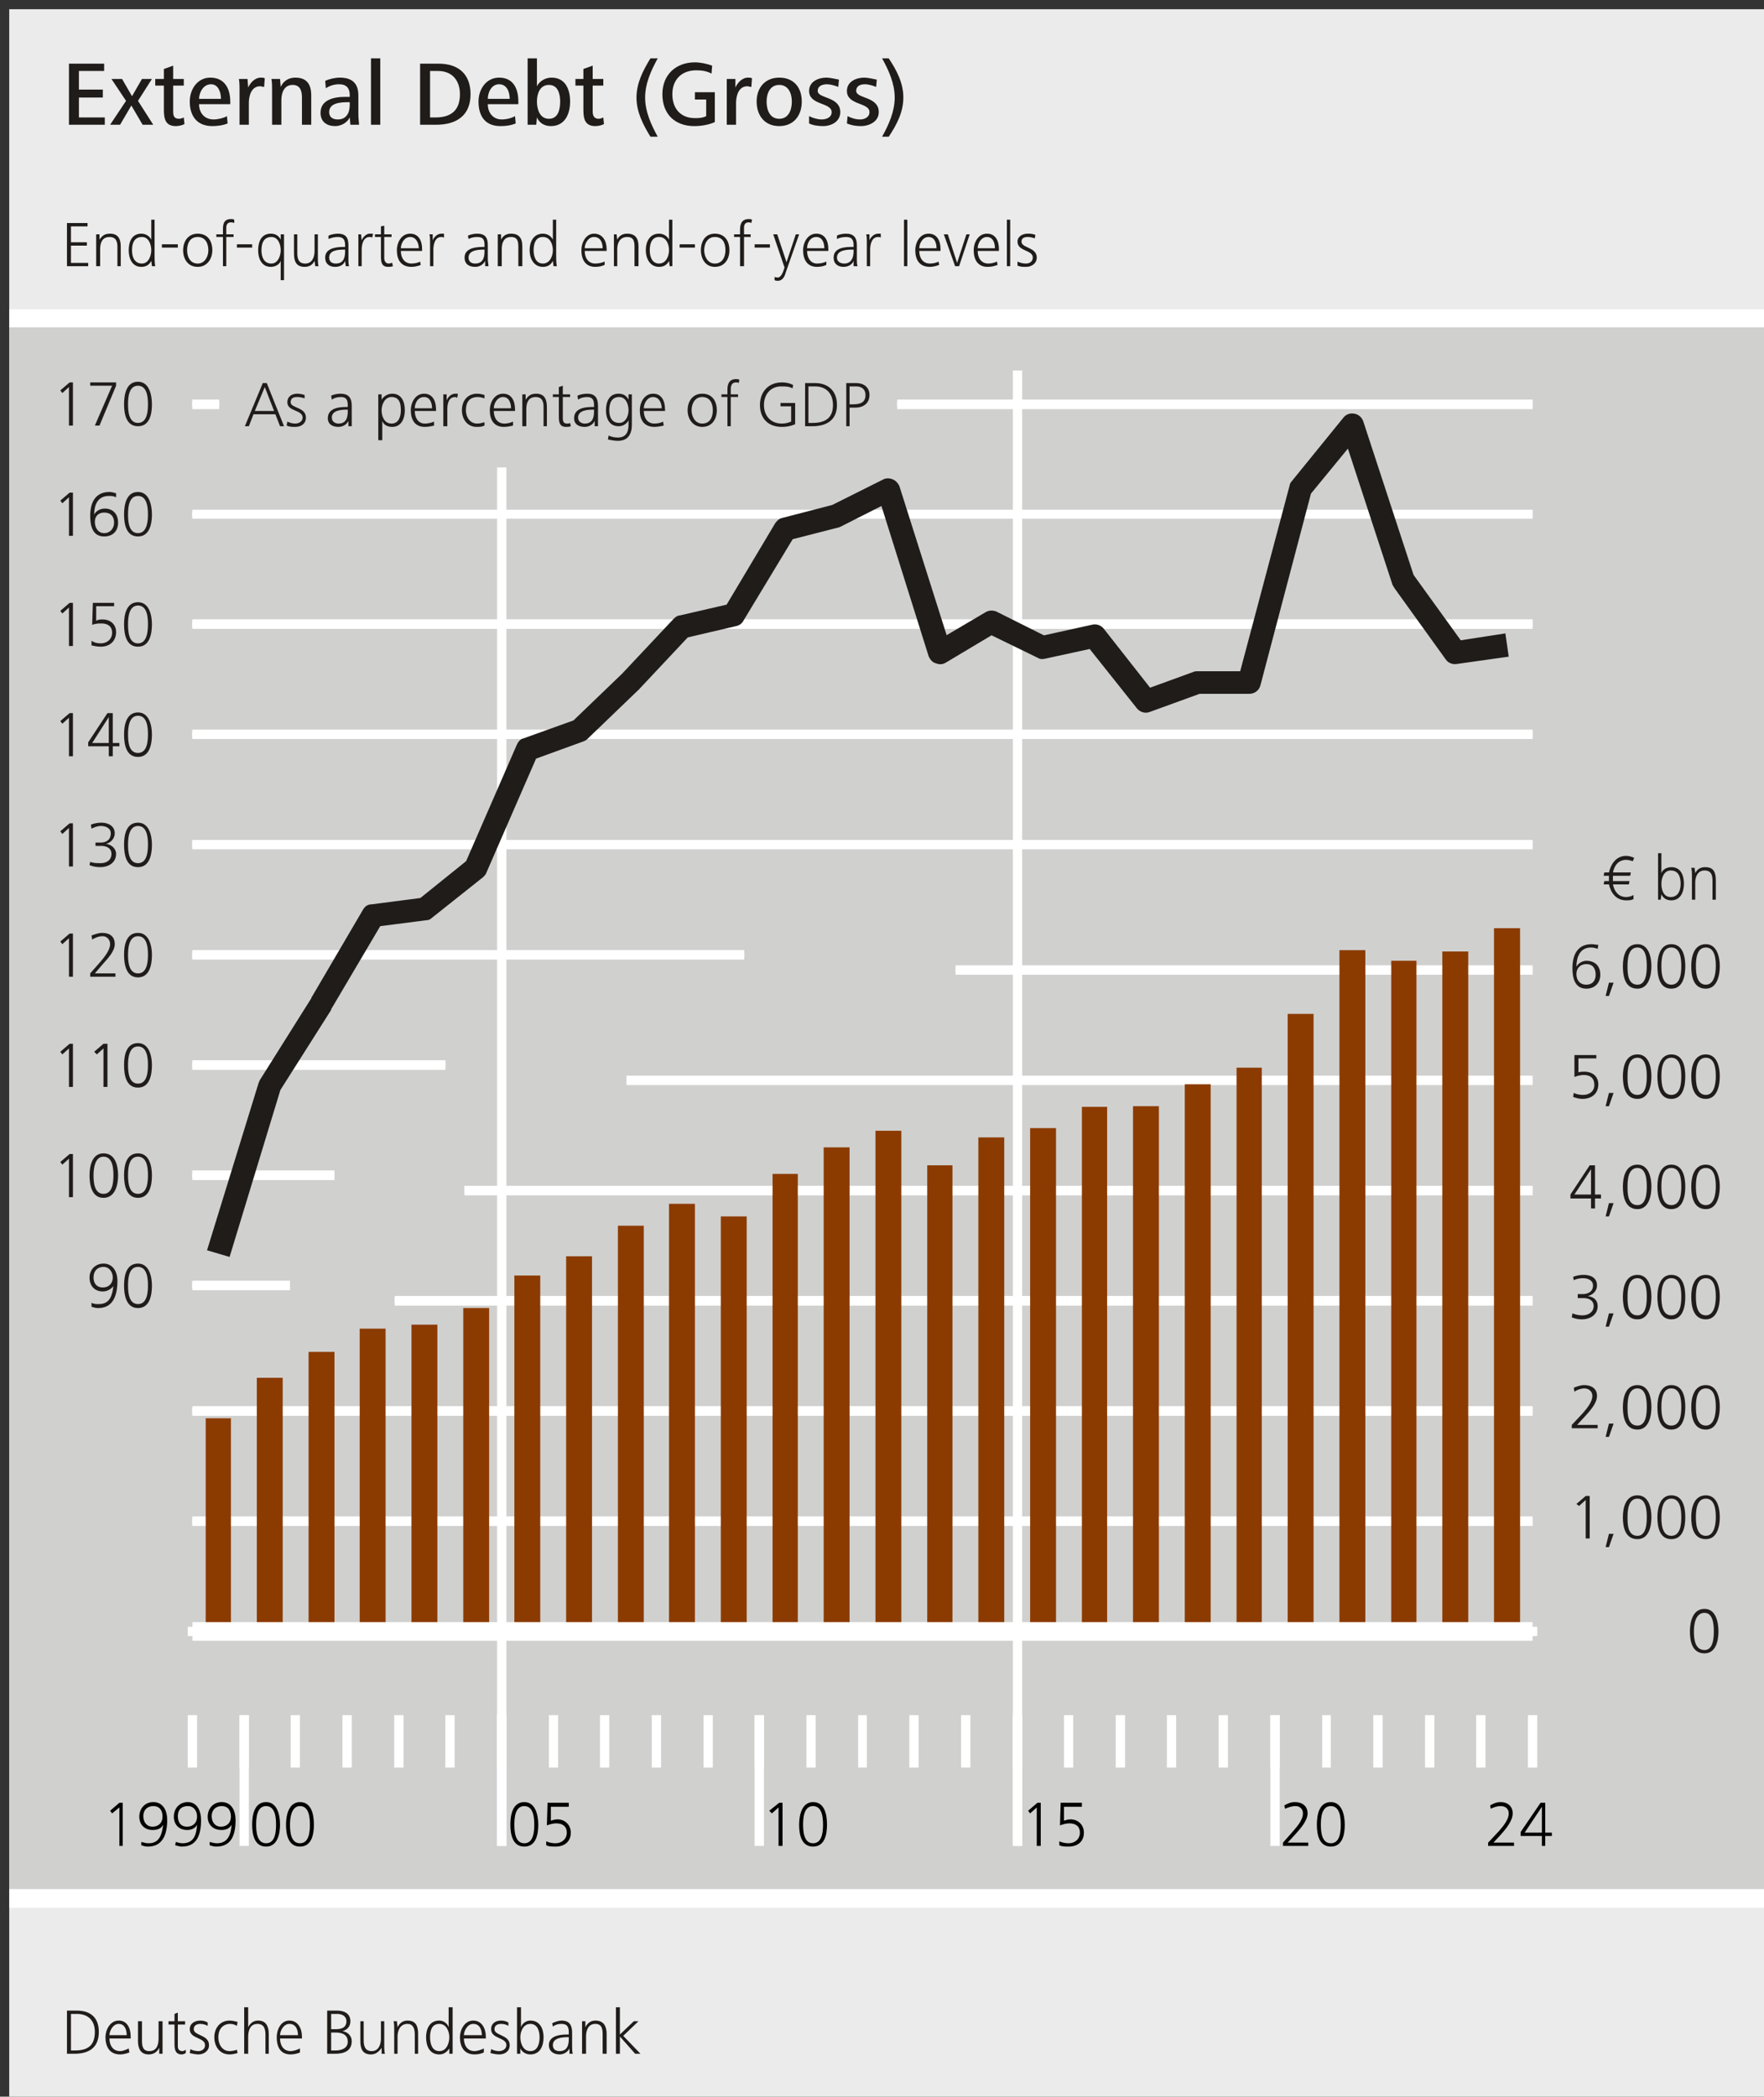 <?xml version="1.0" encoding="UTF-8"?>
<!DOCTYPE svg PUBLIC '-//W3C//DTD SVG 1.0//EN'
          'http://www.w3.org/TR/2001/REC-SVG-20010904/DTD/svg10.dtd'>
<svg xmlns:xlink="http://www.w3.org/1999/xlink" style="fill-opacity:1; color-rendering:auto; color-interpolation:auto; text-rendering:auto; stroke:black; stroke-linecap:square; stroke-miterlimit:10; shape-rendering:auto; stroke-opacity:1; fill:black; stroke-dasharray:none; font-weight:normal; stroke-width:1; font-family:&apos;Dialog&apos;; font-style:normal; stroke-linejoin:miter; font-size:12; stroke-dashoffset:0; image-rendering:auto;" width="797" height="947" xmlns="http://www.w3.org/2000/svg"
><rect width="100%" height="100%" fill="#333333" stroke="none"/><!--Generated by the Batik Graphics2D SVG Generator--><defs id="genericDefs"
  /><g
  ><defs id="defs1"
    ><clipPath clipPathUnits="userSpaceOnUse" id="clipPath1"
      ><path d="M0.276 0.544 L2.295 0.544 L2.295 2.569 L0.276 2.569 L0.276 0.544 Z"
      /></clipPath
    ></defs
    ><g transform="scale(4.165,4.166) translate(1,1) scale(72,72)" style="fill-opacity:0; fill:rgb(255,255,255); text-rendering:geometricPrecision; color-rendering:optimizeQuality; image-rendering:optimizeQuality; stroke:rgb(255,255,255); stroke-opacity:0;"
    ><rect x="0" width="2.658" height="3.158" y="0" style="stroke:none;"
    /></g
    ><g transform="matrix(299.908,0,0,299.923,4.165,4.166)" style="fill:rgb(235,235,235); text-rendering:geometricPrecision; color-rendering:optimizeQuality; stroke:rgb(235,235,235); image-rendering:optimizeQuality;"
    ><path style="stroke:none;" d="M0 0 L2.658 0 L2.658 3.158 L0 3.158 L0 0 Z"
    /></g
    ><g transform="matrix(299.908,0,0,299.923,4.165,4.166)" style="fill:rgb(208,208,207); text-rendering:geometricPrecision; color-rendering:optimizeQuality; image-rendering:optimizeQuality; stroke:rgb(208,208,207); stroke-width:0.007;"
    ><path style="stroke:none;" d="M0 0.466 L2.658 0.466 L2.658 2.845 L0 2.845 L0 0.466 Z"
    /></g
    ><g transform="matrix(299.908,0,0,299.923,4.165,4.166)" style="stroke-linecap:butt; fill:white; text-rendering:geometricPrecision; color-rendering:optimizeQuality; image-rendering:optimizeQuality; stroke:white; stroke-width:0.007;"
    ><path style="stroke:none;" d="M0.735 0.69 L0.735 2.766 L0.749 2.766 L0.749 0.69 Z"
    /></g
    ><g transform="matrix(299.908,0,0,299.923,4.165,4.166)" style="stroke-linecap:butt; fill:white; text-rendering:geometricPrecision; color-rendering:optimizeQuality; image-rendering:optimizeQuality; stroke:white; stroke-width:0.007;"
    ><path style="stroke:none;" d="M1.512 0.544 L1.512 2.766 L1.526 2.766 L1.526 0.544 Z"
    /></g
    ><g transform="matrix(299.908,0,0,299.923,4.165,4.166)" style="stroke-linecap:butt; fill:white; text-rendering:geometricPrecision; color-rendering:optimizeQuality; image-rendering:optimizeQuality; stroke:white; stroke-width:0.007;"
    ><path style="stroke:none;" d="M0.347 2.569 L0.347 2.766 L0.361 2.766 L0.361 2.569 Z"
    /></g
    ><g transform="matrix(299.908,0,0,299.923,4.165,4.166)" style="stroke-linecap:butt; fill:white; text-rendering:geometricPrecision; color-rendering:optimizeQuality; image-rendering:optimizeQuality; stroke:white; stroke-width:0.007;"
    ><path style="stroke:none;" d="M0.735 2.569 L0.735 2.766 L0.749 2.766 L0.749 2.569 Z"
    /></g
    ><g transform="matrix(299.908,0,0,299.923,4.165,4.166)" style="stroke-linecap:butt; fill:white; text-rendering:geometricPrecision; color-rendering:optimizeQuality; image-rendering:optimizeQuality; stroke:white; stroke-width:0.007;"
    ><path style="stroke:none;" d="M1.123 2.569 L1.123 2.766 L1.137 2.766 L1.137 2.569 Z"
    /></g
    ><g transform="matrix(299.908,0,0,299.923,4.165,4.166)" style="stroke-linecap:butt; fill:white; text-rendering:geometricPrecision; color-rendering:optimizeQuality; image-rendering:optimizeQuality; stroke:white; stroke-width:0.007;"
    ><path style="stroke:none;" d="M1.512 2.569 L1.512 2.766 L1.526 2.766 L1.526 2.569 Z"
    /></g
    ><g transform="matrix(299.908,0,0,299.923,4.165,4.166)" style="stroke-linecap:butt; fill:white; text-rendering:geometricPrecision; color-rendering:optimizeQuality; image-rendering:optimizeQuality; stroke:white; stroke-width:0.007;"
    ><path style="stroke:none;" d="M1.9 2.569 L1.9 2.766 L1.914 2.766 L1.914 2.569 Z"
    /></g
    ><g transform="matrix(299.908,0,0,299.923,4.165,4.166)" style="stroke-linecap:butt; fill:white; text-rendering:geometricPrecision; color-rendering:optimizeQuality; image-rendering:optimizeQuality; stroke:white; stroke-width:0.007;"
    ><path style="stroke:none;" d="M0.269 2.569 L0.269 2.648 L0.283 2.648 L0.283 2.569 Z"
    /></g
    ><g transform="matrix(299.908,0,0,299.923,4.165,4.166)" style="stroke-linecap:butt; fill:white; text-rendering:geometricPrecision; color-rendering:optimizeQuality; image-rendering:optimizeQuality; stroke:white; stroke-width:0.007;"
    ><path style="stroke:none;" d="M0.347 2.569 L0.347 2.648 L0.361 2.648 L0.361 2.569 Z"
    /></g
    ><g transform="matrix(299.908,0,0,299.923,4.165,4.166)" style="stroke-linecap:butt; fill:white; text-rendering:geometricPrecision; color-rendering:optimizeQuality; image-rendering:optimizeQuality; stroke:white; stroke-width:0.007;"
    ><path style="stroke:none;" d="M0.424 2.569 L0.424 2.648 L0.438 2.648 L0.438 2.569 Z"
    /></g
    ><g transform="matrix(299.908,0,0,299.923,4.165,4.166)" style="stroke-linecap:butt; fill:white; text-rendering:geometricPrecision; color-rendering:optimizeQuality; image-rendering:optimizeQuality; stroke:white; stroke-width:0.007;"
    ><path style="stroke:none;" d="M0.502 2.569 L0.502 2.648 L0.516 2.648 L0.516 2.569 Z"
    /></g
    ><g transform="matrix(299.908,0,0,299.923,4.165,4.166)" style="stroke-linecap:butt; fill:white; text-rendering:geometricPrecision; color-rendering:optimizeQuality; image-rendering:optimizeQuality; stroke:white; stroke-width:0.007;"
    ><path style="stroke:none;" d="M0.58 2.569 L0.58 2.648 L0.594 2.648 L0.594 2.569 Z"
    /></g
    ><g transform="matrix(299.908,0,0,299.923,4.165,4.166)" style="stroke-linecap:butt; fill:white; text-rendering:geometricPrecision; color-rendering:optimizeQuality; image-rendering:optimizeQuality; stroke:white; stroke-width:0.007;"
    ><path style="stroke:none;" d="M0.657 2.569 L0.657 2.648 L0.671 2.648 L0.671 2.569 Z"
    /></g
    ><g transform="matrix(299.908,0,0,299.923,4.165,4.166)" style="stroke-linecap:butt; fill:white; text-rendering:geometricPrecision; color-rendering:optimizeQuality; image-rendering:optimizeQuality; stroke:white; stroke-width:0.007;"
    ><path style="stroke:none;" d="M0.735 2.569 L0.735 2.648 L0.749 2.648 L0.749 2.569 Z"
    /></g
    ><g transform="matrix(299.908,0,0,299.923,4.165,4.166)" style="stroke-linecap:butt; fill:white; text-rendering:geometricPrecision; color-rendering:optimizeQuality; image-rendering:optimizeQuality; stroke:white; stroke-width:0.007;"
    ><path style="stroke:none;" d="M0.813 2.569 L0.813 2.648 L0.827 2.648 L0.827 2.569 Z"
    /></g
    ><g transform="matrix(299.908,0,0,299.923,4.165,4.166)" style="stroke-linecap:butt; fill:white; text-rendering:geometricPrecision; color-rendering:optimizeQuality; image-rendering:optimizeQuality; stroke:white; stroke-width:0.007;"
    ><path style="stroke:none;" d="M0.89 2.569 L0.89 2.648 L0.904 2.648 L0.904 2.569 Z"
    /></g
    ><g transform="matrix(299.908,0,0,299.923,4.165,4.166)" style="stroke-linecap:butt; fill:white; text-rendering:geometricPrecision; color-rendering:optimizeQuality; image-rendering:optimizeQuality; stroke:white; stroke-width:0.007;"
    ><path style="stroke:none;" d="M0.968 2.569 L0.968 2.648 L0.982 2.648 L0.982 2.569 Z"
    /></g
    ><g transform="matrix(299.908,0,0,299.923,4.165,4.166)" style="stroke-linecap:butt; fill:white; text-rendering:geometricPrecision; color-rendering:optimizeQuality; image-rendering:optimizeQuality; stroke:white; stroke-width:0.007;"
    ><path style="stroke:none;" d="M1.046 2.569 L1.046 2.648 L1.06 2.648 L1.06 2.569 Z"
    /></g
    ><g transform="matrix(299.908,0,0,299.923,4.165,4.166)" style="stroke-linecap:butt; fill:white; text-rendering:geometricPrecision; color-rendering:optimizeQuality; image-rendering:optimizeQuality; stroke:white; stroke-width:0.007;"
    ><path style="stroke:none;" d="M1.123 2.569 L1.123 2.648 L1.137 2.648 L1.137 2.569 Z"
    /></g
    ><g transform="matrix(299.908,0,0,299.923,4.165,4.166)" style="stroke-linecap:butt; fill:white; text-rendering:geometricPrecision; color-rendering:optimizeQuality; image-rendering:optimizeQuality; stroke:white; stroke-width:0.007;"
    ><path style="stroke:none;" d="M1.201 2.569 L1.201 2.648 L1.215 2.648 L1.215 2.569 Z"
    /></g
    ><g transform="matrix(299.908,0,0,299.923,4.165,4.166)" style="stroke-linecap:butt; fill:white; text-rendering:geometricPrecision; color-rendering:optimizeQuality; image-rendering:optimizeQuality; stroke:white; stroke-width:0.007;"
    ><path style="stroke:none;" d="M1.279 2.569 L1.279 2.648 L1.292 2.648 L1.292 2.569 Z"
    /></g
    ><g transform="matrix(299.908,0,0,299.923,4.165,4.166)" style="stroke-linecap:butt; fill:white; text-rendering:geometricPrecision; color-rendering:optimizeQuality; image-rendering:optimizeQuality; stroke:white; stroke-width:0.007;"
    ><path style="stroke:none;" d="M1.356 2.569 L1.356 2.648 L1.37 2.648 L1.37 2.569 Z"
    /></g
    ><g transform="matrix(299.908,0,0,299.923,4.165,4.166)" style="stroke-linecap:butt; fill:white; text-rendering:geometricPrecision; color-rendering:optimizeQuality; image-rendering:optimizeQuality; stroke:white; stroke-width:0.007;"
    ><path style="stroke:none;" d="M1.434 2.569 L1.434 2.648 L1.448 2.648 L1.448 2.569 Z"
    /></g
    ><g transform="matrix(299.908,0,0,299.923,4.165,4.166)" style="stroke-linecap:butt; fill:white; text-rendering:geometricPrecision; color-rendering:optimizeQuality; image-rendering:optimizeQuality; stroke:white; stroke-width:0.007;"
    ><path style="stroke:none;" d="M1.512 2.569 L1.512 2.648 L1.526 2.648 L1.526 2.569 Z"
    /></g
    ><g transform="matrix(299.908,0,0,299.923,4.165,4.166)" style="stroke-linecap:butt; fill:white; text-rendering:geometricPrecision; color-rendering:optimizeQuality; image-rendering:optimizeQuality; stroke:white; stroke-width:0.007;"
    ><path style="stroke:none;" d="M1.589 2.569 L1.589 2.648 L1.603 2.648 L1.603 2.569 Z"
    /></g
    ><g transform="matrix(299.908,0,0,299.923,4.165,4.166)" style="stroke-linecap:butt; fill:white; text-rendering:geometricPrecision; color-rendering:optimizeQuality; image-rendering:optimizeQuality; stroke:white; stroke-width:0.007;"
    ><path style="stroke:none;" d="M1.667 2.569 L1.667 2.648 L1.681 2.648 L1.681 2.569 Z"
    /></g
    ><g transform="matrix(299.908,0,0,299.923,4.165,4.166)" style="stroke-linecap:butt; fill:white; text-rendering:geometricPrecision; color-rendering:optimizeQuality; image-rendering:optimizeQuality; stroke:white; stroke-width:0.007;"
    ><path style="stroke:none;" d="M1.744 2.569 L1.744 2.648 L1.758 2.648 L1.758 2.569 Z"
    /></g
    ><g transform="matrix(299.908,0,0,299.923,4.165,4.166)" style="stroke-linecap:butt; fill:white; text-rendering:geometricPrecision; color-rendering:optimizeQuality; image-rendering:optimizeQuality; stroke:white; stroke-width:0.007;"
    ><path style="stroke:none;" d="M1.822 2.569 L1.822 2.648 L1.836 2.648 L1.836 2.569 Z"
    /></g
    ><g transform="matrix(299.908,0,0,299.923,4.165,4.166)" style="stroke-linecap:butt; fill:white; text-rendering:geometricPrecision; color-rendering:optimizeQuality; image-rendering:optimizeQuality; stroke:white; stroke-width:0.007;"
    ><path style="stroke:none;" d="M1.9 2.569 L1.9 2.648 L1.914 2.648 L1.914 2.569 Z"
    /></g
    ><g transform="matrix(299.908,0,0,299.923,4.165,4.166)" style="stroke-linecap:butt; fill:white; text-rendering:geometricPrecision; color-rendering:optimizeQuality; image-rendering:optimizeQuality; stroke:white; stroke-width:0.007;"
    ><path style="stroke:none;" d="M1.978 2.569 L1.978 2.648 L1.991 2.648 L1.991 2.569 Z"
    /></g
    ><g transform="matrix(299.908,0,0,299.923,4.165,4.166)" style="stroke-linecap:butt; fill:white; text-rendering:geometricPrecision; color-rendering:optimizeQuality; image-rendering:optimizeQuality; stroke:white; stroke-width:0.007;"
    ><path style="stroke:none;" d="M2.055 2.569 L2.055 2.648 L2.069 2.648 L2.069 2.569 Z"
    /></g
    ><g transform="matrix(299.908,0,0,299.923,4.165,4.166)" style="stroke-linecap:butt; fill:white; text-rendering:geometricPrecision; color-rendering:optimizeQuality; image-rendering:optimizeQuality; stroke:white; stroke-width:0.007;"
    ><path style="stroke:none;" d="M2.133 2.569 L2.133 2.648 L2.147 2.648 L2.147 2.569 Z"
    /></g
    ><g transform="matrix(299.908,0,0,299.923,4.165,4.166)" style="stroke-linecap:butt; fill:white; text-rendering:geometricPrecision; color-rendering:optimizeQuality; image-rendering:optimizeQuality; stroke:white; stroke-width:0.007;"
    ><path style="stroke:none;" d="M2.21 2.569 L2.21 2.648 L2.224 2.648 L2.224 2.569 Z"
    /></g
    ><g transform="matrix(299.908,0,0,299.923,4.165,4.166)" style="stroke-linecap:butt; fill:white; text-rendering:geometricPrecision; color-rendering:optimizeQuality; image-rendering:optimizeQuality; stroke:white; stroke-width:0.007;"
    ><path style="stroke:none;" d="M2.288 2.569 L2.288 2.648 L2.302 2.648 L2.302 2.569 Z"
    /></g
    ><g transform="matrix(299.908,0,0,299.923,4.165,4.166)" style="text-rendering:geometricPrecision; stroke-width:0.007; color-rendering:optimizeQuality; stroke-linecap:butt; image-rendering:optimizeQuality;"
    ><path style="stroke:none;" d="M0.217 2.706 C0.227 2.706 0.231 2.713 0.231 2.722 C0.231 2.731 0.225 2.737 0.216 2.737 C0.207 2.737 0.202 2.73 0.202 2.721 C0.202 2.712 0.208 2.706 0.217 2.706 ZM0.269 2.706 C0.278 2.706 0.283 2.713 0.283 2.722 C0.283 2.731 0.277 2.737 0.268 2.737 C0.258 2.737 0.254 2.73 0.254 2.721 C0.254 2.712 0.259 2.706 0.269 2.706 ZM0.32 2.706 C0.33 2.706 0.334 2.713 0.334 2.722 C0.334 2.731 0.328 2.737 0.319 2.737 C0.31 2.737 0.305 2.73 0.305 2.721 C0.305 2.712 0.311 2.706 0.32 2.706 ZM0.166 2.701 L0.152 2.713 L0.155 2.717 L0.166 2.708 L0.166 2.766 L0.171 2.766 L0.171 2.701 ZM0.217 2.7 C0.205 2.7 0.196 2.709 0.196 2.722 C0.196 2.734 0.204 2.742 0.216 2.742 C0.223 2.742 0.229 2.74 0.232 2.734 L0.232 2.734 C0.23 2.748 0.227 2.762 0.21 2.762 C0.206 2.762 0.203 2.761 0.199 2.76 L0.199 2.765 C0.202 2.766 0.205 2.767 0.209 2.767 C0.231 2.767 0.238 2.749 0.238 2.727 C0.238 2.713 0.232 2.7 0.217 2.7 ZM0.269 2.7 C0.257 2.7 0.248 2.709 0.248 2.722 C0.248 2.734 0.256 2.742 0.268 2.742 C0.274 2.742 0.28 2.74 0.283 2.734 L0.283 2.734 C0.282 2.748 0.279 2.762 0.261 2.762 C0.258 2.762 0.254 2.761 0.251 2.76 L0.25 2.765 C0.254 2.766 0.257 2.767 0.26 2.767 C0.283 2.767 0.289 2.749 0.289 2.727 C0.289 2.713 0.283 2.7 0.269 2.7 ZM0.32 2.7 C0.308 2.7 0.299 2.709 0.299 2.722 C0.299 2.734 0.307 2.742 0.32 2.742 C0.326 2.742 0.332 2.74 0.335 2.734 L0.335 2.734 C0.334 2.748 0.33 2.762 0.313 2.762 C0.309 2.762 0.306 2.761 0.302 2.76 L0.302 2.765 C0.305 2.766 0.308 2.767 0.312 2.767 C0.335 2.767 0.341 2.749 0.341 2.727 C0.341 2.713 0.335 2.7 0.32 2.7 Z"
    /></g
    ><g transform="matrix(299.908,0,0,299.923,4.165,4.166)" style="text-rendering:geometricPrecision; stroke-width:0.007; color-rendering:optimizeQuality; stroke-linecap:butt; image-rendering:optimizeQuality;"
    ><path style="stroke:none;" d="M0.387 2.706 C0.401 2.706 0.402 2.724 0.402 2.734 C0.402 2.744 0.401 2.762 0.387 2.762 C0.373 2.762 0.372 2.744 0.372 2.734 C0.372 2.724 0.373 2.706 0.387 2.706 ZM0.438 2.706 C0.452 2.706 0.453 2.724 0.453 2.734 C0.453 2.744 0.452 2.762 0.438 2.762 C0.424 2.762 0.423 2.744 0.423 2.734 C0.423 2.724 0.425 2.706 0.438 2.706 ZM0.387 2.7 C0.369 2.7 0.366 2.72 0.366 2.734 C0.366 2.748 0.369 2.767 0.387 2.767 C0.404 2.767 0.408 2.748 0.408 2.734 C0.408 2.72 0.404 2.7 0.387 2.7 ZM0.438 2.7 C0.421 2.7 0.417 2.72 0.417 2.734 C0.417 2.748 0.42 2.767 0.438 2.767 C0.456 2.767 0.459 2.748 0.459 2.734 C0.459 2.72 0.456 2.7 0.438 2.7 Z"
    /></g
    ><g transform="matrix(299.908,0,0,299.923,4.165,4.166)" style="text-rendering:geometricPrecision; stroke-width:0.007; color-rendering:optimizeQuality; stroke-linecap:butt; image-rendering:optimizeQuality;"
    ><path style="stroke:none;" d="M0.776 2.706 C0.79 2.706 0.791 2.724 0.791 2.734 C0.791 2.744 0.79 2.762 0.776 2.762 C0.762 2.762 0.761 2.744 0.761 2.734 C0.761 2.724 0.762 2.706 0.776 2.706 ZM0.776 2.7 C0.758 2.7 0.755 2.72 0.755 2.734 C0.755 2.748 0.758 2.767 0.776 2.767 C0.794 2.767 0.797 2.748 0.797 2.734 C0.797 2.72 0.793 2.7 0.776 2.7 ZM0.811 2.701 L0.81 2.735 C0.816 2.733 0.82 2.732 0.824 2.732 C0.833 2.732 0.84 2.736 0.84 2.746 C0.84 2.756 0.832 2.762 0.823 2.762 C0.818 2.762 0.813 2.761 0.809 2.759 L0.809 2.765 C0.813 2.767 0.818 2.767 0.823 2.767 C0.836 2.767 0.846 2.76 0.846 2.746 C0.846 2.734 0.837 2.726 0.826 2.726 C0.822 2.726 0.819 2.727 0.816 2.728 L0.816 2.707 L0.843 2.707 L0.843 2.701 Z"
    /></g
    ><g transform="matrix(299.908,0,0,299.923,4.165,4.166)" style="text-rendering:geometricPrecision; stroke-width:0.007; color-rendering:optimizeQuality; stroke-linecap:butt; image-rendering:optimizeQuality;"
    ><path style="stroke:none;" d="M1.211 2.706 C1.225 2.706 1.226 2.724 1.226 2.734 C1.226 2.744 1.225 2.762 1.211 2.762 C1.197 2.762 1.196 2.744 1.196 2.734 C1.196 2.724 1.197 2.706 1.211 2.706 ZM1.16 2.701 L1.145 2.713 L1.149 2.717 L1.159 2.708 L1.159 2.766 L1.165 2.766 L1.165 2.701 ZM1.211 2.7 C1.194 2.7 1.19 2.72 1.19 2.734 C1.19 2.748 1.193 2.767 1.211 2.767 C1.229 2.767 1.232 2.748 1.232 2.734 C1.232 2.72 1.229 2.7 1.211 2.7 Z"
    /></g
    ><g transform="matrix(299.908,0,0,299.923,4.165,4.166)" style="text-rendering:geometricPrecision; stroke-width:0.007; color-rendering:optimizeQuality; stroke-linecap:butt; image-rendering:optimizeQuality;"
    ><path style="stroke:none;" d="M1.549 2.701 L1.535 2.713 L1.538 2.717 L1.548 2.708 L1.548 2.766 L1.554 2.766 L1.554 2.701 ZM1.584 2.701 L1.583 2.735 C1.589 2.733 1.593 2.732 1.597 2.732 C1.606 2.732 1.613 2.736 1.613 2.746 C1.613 2.756 1.605 2.762 1.596 2.762 C1.591 2.762 1.586 2.761 1.582 2.759 L1.582 2.765 C1.586 2.767 1.591 2.767 1.596 2.767 C1.609 2.767 1.619 2.76 1.619 2.746 C1.619 2.734 1.61 2.726 1.599 2.726 C1.595 2.726 1.592 2.727 1.589 2.728 L1.589 2.707 L1.616 2.707 L1.616 2.701 Z"
    /></g
    ><g transform="matrix(299.908,0,0,299.923,4.165,4.166)" style="text-rendering:geometricPrecision; stroke-width:0.007; color-rendering:optimizeQuality; stroke-linecap:butt; image-rendering:optimizeQuality;"
    ><path style="stroke:none;" d="M1.991 2.706 C2.005 2.706 2.006 2.724 2.006 2.734 C2.006 2.744 2.005 2.762 1.991 2.762 C1.977 2.762 1.976 2.744 1.976 2.734 C1.976 2.724 1.977 2.706 1.991 2.706 ZM1.937 2.7 C1.931 2.7 1.926 2.702 1.921 2.705 L1.922 2.71 C1.927 2.708 1.932 2.706 1.938 2.706 C1.944 2.706 1.949 2.71 1.949 2.717 C1.949 2.727 1.94 2.737 1.934 2.744 L1.919 2.761 L1.919 2.766 L1.957 2.766 L1.957 2.761 L1.926 2.761 L1.938 2.748 C1.945 2.74 1.956 2.728 1.956 2.717 C1.956 2.706 1.948 2.7 1.937 2.7 ZM1.991 2.7 C1.973 2.7 1.97 2.72 1.97 2.734 C1.97 2.748 1.973 2.767 1.991 2.767 C2.009 2.767 2.012 2.748 2.012 2.734 C2.012 2.72 2.008 2.7 1.991 2.7 Z"
    /></g
    ><g transform="matrix(299.908,0,0,299.923,4.165,4.166)" style="text-rendering:geometricPrecision; stroke-width:0.007; color-rendering:optimizeQuality; stroke-linecap:butt; image-rendering:optimizeQuality;"
    ><path style="stroke:none;" d="M2.309 2.707 L2.309 2.746 L2.283 2.746 L2.309 2.707 ZM2.247 2.7 C2.241 2.7 2.236 2.702 2.231 2.705 L2.232 2.71 C2.236 2.708 2.241 2.706 2.247 2.706 C2.254 2.706 2.259 2.71 2.259 2.717 C2.259 2.727 2.25 2.737 2.244 2.744 L2.228 2.761 L2.228 2.766 L2.267 2.766 L2.267 2.761 L2.236 2.761 L2.248 2.748 C2.255 2.74 2.265 2.728 2.265 2.717 C2.265 2.706 2.257 2.7 2.247 2.7 ZM2.307 2.701 L2.277 2.745 L2.277 2.751 L2.309 2.751 L2.309 2.766 L2.314 2.766 L2.314 2.751 L2.324 2.751 L2.324 2.746 L2.314 2.746 L2.314 2.701 Z"
    /></g
    ><g transform="matrix(299.908,0,0,299.923,4.165,4.166)" style="stroke-linecap:butt; fill:white; text-rendering:geometricPrecision; color-rendering:optimizeQuality; image-rendering:optimizeQuality; stroke:white; stroke-width:0.007;"
    ><path style="stroke:none;" d="M0.276 1.919 L0.276 1.926 L0.423 1.926 L0.423 1.919 Z"
      /><path style="stroke:none;" d="M0.276 1.915 L0.276 1.929 L0.423 1.929 L0.423 1.915 Z"
      /><path style="stroke:none;" d="M0.276 1.753 L0.276 1.76 L0.49 1.76 L0.49 1.753 Z"
      /><path style="stroke:none;" d="M0.276 1.749 L0.276 1.763 L0.49 1.763 L0.49 1.749 Z"
      /><path style="stroke:none;" d="M0.276 1.587 L0.276 1.594 L0.657 1.594 L0.657 1.587 Z"
      /><path style="stroke:none;" d="M0.276 1.583 L0.276 1.597 L0.657 1.597 L0.657 1.583 Z"
      /><path style="stroke:none;" d="M0.276 1.421 L0.276 1.428 L1.107 1.428 L1.107 1.421 Z"
      /><path style="stroke:none;" d="M0.276 1.417 L0.276 1.431 L1.107 1.431 L1.107 1.417 Z"
      /><path style="stroke:none;" d="M0.276 1.255 L0.276 1.262 L2.295 1.262 L2.295 1.255 Z"
      /><path style="stroke:none;" d="M0.276 1.251 L0.276 1.265 L2.295 1.265 L2.295 1.251 Z"
      /><path style="stroke:none;" d="M0.276 1.089 L0.276 1.096 L2.295 1.096 L2.295 1.089 Z"
      /><path style="stroke:none;" d="M0.276 1.085 L0.276 1.099 L2.295 1.099 L2.295 1.085 Z"
      /><path style="stroke:none;" d="M0.276 0.923 L0.276 0.93 L2.295 0.93 L2.295 0.923 Z"
      /><path style="stroke:none;" d="M0.276 0.919 L0.276 0.933 L2.295 0.933 L2.295 0.919 Z"
      /><path style="stroke:none;" d="M0.276 0.757 L0.276 0.764 L2.295 0.764 L2.295 0.757 Z"
      /><path style="stroke:none;" d="M0.276 0.754 L0.276 0.767 L2.295 0.767 L2.295 0.754 Z"
      /><path style="stroke:none;" d="M0.276 0.591 L0.276 0.598 L0.316 0.598 L0.316 0.591 ZM1.338 0.591 L1.338 0.598 L2.295 0.598 L2.295 0.591 Z"
      /><path style="stroke:none;" d="M0.276 0.588 L0.276 0.602 L0.316 0.602 L0.316 0.588 ZM1.338 0.588 L1.338 0.602 L2.295 0.602 L2.295 0.588 Z"
      /><path style="stroke:none;" d="M0.276 1.919 L0.276 1.926 L0.423 1.926 L0.423 1.919 Z"
      /><path style="stroke:none;" d="M0.276 1.915 L0.276 1.929 L0.423 1.929 L0.423 1.915 Z"
    /></g
    ><g transform="matrix(299.908,0,0,299.923,4.165,4.166)" style="stroke-linecap:butt; fill:white; text-rendering:geometricPrecision; color-rendering:optimizeQuality; image-rendering:optimizeQuality; stroke:white; stroke-width:0.007;"
    ><path style="stroke:none;" d="M0.276 1.753 L0.276 1.76 L0.49 1.76 L0.49 1.753 Z"
      /><path style="stroke:none;" d="M0.276 1.749 L0.276 1.763 L0.49 1.763 L0.49 1.749 Z"
    /></g
    ><g transform="matrix(299.908,0,0,299.923,4.165,4.166)" style="stroke-linecap:butt; fill:white; text-rendering:geometricPrecision; color-rendering:optimizeQuality; image-rendering:optimizeQuality; stroke:white; stroke-width:0.007;"
    ><path style="stroke:none;" d="M0.276 1.587 L0.276 1.594 L0.657 1.594 L0.657 1.587 Z"
      /><path style="stroke:none;" d="M0.276 1.583 L0.276 1.597 L0.657 1.597 L0.657 1.583 Z"
    /></g
    ><g transform="matrix(299.908,0,0,299.923,4.165,4.166)" style="stroke-linecap:butt; fill:white; text-rendering:geometricPrecision; color-rendering:optimizeQuality; image-rendering:optimizeQuality; stroke:white; stroke-width:0.007;"
    ><path style="stroke:none;" d="M0.276 1.421 L0.276 1.428 L1.107 1.428 L1.107 1.421 Z"
      /><path style="stroke:none;" d="M0.276 1.417 L0.276 1.431 L1.107 1.431 L1.107 1.417 Z"
    /></g
    ><g transform="matrix(299.908,0,0,299.923,4.165,4.166)" style="stroke-linecap:butt; fill:white; text-rendering:geometricPrecision; color-rendering:optimizeQuality; image-rendering:optimizeQuality; stroke:white; stroke-width:0.007;"
    ><path style="stroke:none;" d="M0.276 1.255 L0.276 1.262 L2.295 1.262 L2.295 1.255 Z"
      /><path style="stroke:none;" d="M0.276 1.251 L0.276 1.265 L2.295 1.265 L2.295 1.251 Z"
    /></g
    ><g transform="matrix(299.908,0,0,299.923,4.165,4.166)" style="stroke-linecap:butt; fill:white; text-rendering:geometricPrecision; color-rendering:optimizeQuality; image-rendering:optimizeQuality; stroke:white; stroke-width:0.007;"
    ><path style="stroke:none;" d="M0.276 1.089 L0.276 1.096 L2.295 1.096 L2.295 1.089 Z"
      /><path style="stroke:none;" d="M0.276 1.085 L0.276 1.099 L2.295 1.099 L2.295 1.085 Z"
    /></g
    ><g transform="matrix(299.908,0,0,299.923,4.165,4.166)" style="stroke-linecap:butt; fill:white; text-rendering:geometricPrecision; color-rendering:optimizeQuality; image-rendering:optimizeQuality; stroke:white; stroke-width:0.007;"
    ><path style="stroke:none;" d="M0.276 0.923 L0.276 0.93 L2.295 0.93 L2.295 0.923 Z"
      /><path style="stroke:none;" d="M0.276 0.919 L0.276 0.933 L2.295 0.933 L2.295 0.919 Z"
    /></g
    ><g transform="matrix(299.908,0,0,299.923,4.165,4.166)" style="stroke-linecap:butt; fill:white; text-rendering:geometricPrecision; color-rendering:optimizeQuality; image-rendering:optimizeQuality; stroke:white; stroke-width:0.007;"
    ><path style="stroke:none;" d="M0.276 0.757 L0.276 0.764 L2.295 0.764 L2.295 0.757 Z"
      /><path style="stroke:none;" d="M0.276 0.754 L0.276 0.767 L2.295 0.767 L2.295 0.754 Z"
    /></g
    ><g transform="matrix(299.908,0,0,299.923,4.165,4.166)" style="stroke-linecap:butt; fill:white; text-rendering:geometricPrecision; color-rendering:optimizeQuality; image-rendering:optimizeQuality; stroke:white; stroke-width:0.007;"
    ><path style="stroke:none;" d="M0.276 0.591 L0.276 0.598 L0.316 0.598 L0.316 0.591 ZM1.338 0.591 L1.338 0.598 L2.295 0.598 L2.295 0.591 Z"
      /><path style="stroke:none;" d="M0.276 0.588 L0.276 0.602 L0.316 0.602 L0.316 0.588 ZM1.338 0.588 L1.338 0.602 L2.295 0.602 L2.295 0.588 Z"
    /></g
    ><g transform="matrix(299.908,0,0,299.923,4.165,4.166)" style="stroke-linecap:butt; fill:rgb(32,28,26); text-rendering:geometricPrecision; color-rendering:optimizeQuality; image-rendering:optimizeQuality; stroke:rgb(32,28,26); stroke-width:0.007;"
    ><path style="stroke:none;" d="M0.142 1.894 C0.151 1.894 0.156 1.902 0.156 1.91 C0.156 1.919 0.15 1.925 0.141 1.925 C0.132 1.925 0.127 1.919 0.127 1.91 C0.127 1.9 0.133 1.894 0.142 1.894 ZM0.194 1.894 C0.208 1.894 0.209 1.912 0.209 1.922 C0.209 1.932 0.208 1.95 0.194 1.95 C0.18 1.95 0.179 1.932 0.179 1.922 C0.179 1.912 0.18 1.894 0.194 1.894 ZM0.142 1.889 C0.13 1.889 0.121 1.898 0.121 1.91 C0.121 1.923 0.129 1.931 0.141 1.931 C0.147 1.931 0.153 1.928 0.157 1.923 L0.157 1.923 C0.155 1.937 0.152 1.95 0.135 1.95 C0.131 1.95 0.127 1.95 0.124 1.948 L0.124 1.954 C0.127 1.955 0.13 1.956 0.134 1.956 C0.156 1.956 0.163 1.938 0.163 1.915 C0.163 1.901 0.156 1.889 0.142 1.889 ZM0.194 1.889 C0.176 1.889 0.173 1.908 0.173 1.922 C0.173 1.936 0.176 1.956 0.194 1.956 C0.212 1.956 0.215 1.936 0.215 1.922 C0.215 1.909 0.211 1.889 0.194 1.889 Z"
    /></g
    ><g transform="matrix(299.908,0,0,299.923,4.165,4.166)" style="stroke-linecap:butt; fill:rgb(32,28,26); text-rendering:geometricPrecision; color-rendering:optimizeQuality; image-rendering:optimizeQuality; stroke:rgb(32,28,26); stroke-width:0.007;"
    ><path style="stroke:none;" d="M0.142 1.728 C0.156 1.728 0.157 1.746 0.157 1.756 C0.157 1.766 0.156 1.784 0.142 1.784 C0.128 1.784 0.127 1.766 0.127 1.756 C0.127 1.746 0.129 1.728 0.142 1.728 ZM0.194 1.728 C0.208 1.728 0.209 1.746 0.209 1.756 C0.209 1.766 0.208 1.784 0.194 1.784 C0.18 1.784 0.179 1.766 0.179 1.756 C0.179 1.746 0.18 1.728 0.194 1.728 ZM0.091 1.724 L0.077 1.736 L0.08 1.74 L0.09 1.731 L0.09 1.789 L0.096 1.789 L0.096 1.724 ZM0.142 1.723 C0.125 1.723 0.121 1.742 0.121 1.756 C0.121 1.77 0.124 1.79 0.142 1.79 C0.16 1.79 0.164 1.77 0.164 1.756 C0.164 1.742 0.16 1.723 0.142 1.723 ZM0.194 1.723 C0.176 1.723 0.173 1.742 0.173 1.756 C0.173 1.77 0.176 1.79 0.194 1.79 C0.212 1.79 0.215 1.77 0.215 1.756 C0.215 1.742 0.211 1.723 0.194 1.723 Z"
    /></g
    ><g transform="matrix(299.908,0,0,299.923,4.165,4.166)" style="stroke-linecap:butt; fill:rgb(32,28,26); text-rendering:geometricPrecision; color-rendering:optimizeQuality; image-rendering:optimizeQuality; stroke:rgb(32,28,26); stroke-width:0.007;"
    ><path style="stroke:none;" d="M0.194 1.562 C0.208 1.562 0.209 1.58 0.209 1.59 C0.209 1.6 0.208 1.618 0.194 1.618 C0.18 1.618 0.179 1.6 0.179 1.59 C0.179 1.581 0.18 1.562 0.194 1.562 ZM0.091 1.558 L0.077 1.57 L0.08 1.574 L0.09 1.565 L0.09 1.623 L0.096 1.623 L0.096 1.558 ZM0.142 1.558 L0.128 1.57 L0.132 1.574 L0.142 1.565 L0.142 1.623 L0.148 1.623 L0.148 1.558 ZM0.194 1.557 C0.176 1.557 0.173 1.576 0.173 1.59 C0.173 1.605 0.176 1.624 0.194 1.624 C0.212 1.624 0.215 1.604 0.215 1.59 C0.215 1.577 0.211 1.557 0.194 1.557 Z"
    /></g
    ><g transform="matrix(299.908,0,0,299.923,4.165,4.166)" style="stroke-linecap:butt; fill:rgb(32,28,26); text-rendering:geometricPrecision; color-rendering:optimizeQuality; image-rendering:optimizeQuality; stroke:rgb(32,28,26); stroke-width:0.007;"
    ><path style="stroke:none;" d="M0.194 1.396 C0.208 1.396 0.209 1.414 0.209 1.424 C0.209 1.434 0.208 1.452 0.194 1.452 C0.18 1.452 0.179 1.434 0.179 1.424 C0.179 1.415 0.18 1.396 0.194 1.396 ZM0.091 1.392 L0.077 1.404 L0.08 1.408 L0.09 1.399 L0.09 1.457 L0.096 1.457 L0.096 1.392 ZM0.14 1.391 C0.135 1.391 0.129 1.393 0.124 1.395 L0.125 1.401 C0.13 1.398 0.135 1.396 0.141 1.396 C0.147 1.396 0.152 1.401 0.152 1.408 C0.152 1.417 0.143 1.428 0.137 1.435 L0.122 1.452 L0.122 1.457 L0.16 1.457 L0.16 1.452 L0.129 1.452 L0.141 1.438 C0.148 1.43 0.159 1.419 0.159 1.408 C0.159 1.396 0.151 1.391 0.14 1.391 ZM0.194 1.391 C0.176 1.391 0.173 1.41 0.173 1.424 C0.173 1.438 0.176 1.458 0.194 1.458 C0.212 1.458 0.215 1.438 0.215 1.424 C0.215 1.411 0.211 1.391 0.194 1.391 Z"
    /></g
    ><g transform="matrix(299.908,0,0,299.923,4.165,4.166)" style="stroke-linecap:butt; fill:rgb(32,28,26); text-rendering:geometricPrecision; color-rendering:optimizeQuality; image-rendering:optimizeQuality; stroke:rgb(32,28,26); stroke-width:0.007;"
    ><path style="stroke:none;" d="M0.194 1.23 C0.208 1.23 0.209 1.248 0.209 1.258 C0.209 1.268 0.208 1.286 0.194 1.286 C0.18 1.286 0.179 1.268 0.179 1.258 C0.179 1.249 0.18 1.23 0.194 1.23 ZM0.091 1.226 L0.077 1.238 L0.08 1.242 L0.09 1.233 L0.09 1.291 L0.096 1.291 L0.096 1.226 ZM0.139 1.225 C0.134 1.225 0.128 1.226 0.123 1.228 L0.124 1.234 C0.128 1.232 0.133 1.23 0.138 1.23 C0.145 1.23 0.153 1.233 0.153 1.241 C0.153 1.251 0.146 1.255 0.138 1.255 L0.13 1.255 L0.13 1.26 L0.139 1.26 C0.146 1.26 0.154 1.263 0.154 1.272 C0.154 1.282 0.146 1.286 0.138 1.286 C0.132 1.286 0.127 1.286 0.122 1.284 L0.121 1.289 C0.126 1.291 0.131 1.292 0.137 1.292 C0.15 1.292 0.161 1.285 0.161 1.272 C0.161 1.264 0.154 1.258 0.146 1.257 C0.153 1.255 0.159 1.249 0.159 1.241 C0.159 1.23 0.149 1.225 0.139 1.225 ZM0.194 1.225 C0.176 1.225 0.173 1.244 0.173 1.258 C0.173 1.273 0.176 1.292 0.194 1.292 C0.212 1.292 0.215 1.272 0.215 1.258 C0.215 1.245 0.211 1.225 0.194 1.225 Z"
    /></g
    ><g transform="matrix(299.908,0,0,299.923,4.165,4.166)" style="stroke-linecap:butt; fill:rgb(32,28,26); text-rendering:geometricPrecision; color-rendering:optimizeQuality; image-rendering:optimizeQuality; stroke:rgb(32,28,26); stroke-width:0.007;"
    ><path style="stroke:none;" d="M0.15 1.066 L0.15 1.105 L0.125 1.105 L0.15 1.066 ZM0.194 1.064 C0.208 1.064 0.209 1.082 0.209 1.092 C0.209 1.102 0.208 1.12 0.194 1.12 C0.18 1.12 0.179 1.103 0.179 1.092 C0.179 1.083 0.18 1.064 0.194 1.064 ZM0.091 1.06 L0.077 1.072 L0.08 1.076 L0.09 1.067 L0.09 1.125 L0.096 1.125 L0.096 1.06 ZM0.148 1.06 L0.119 1.104 L0.119 1.11 L0.15 1.11 L0.15 1.125 L0.156 1.125 L0.156 1.11 L0.166 1.11 L0.166 1.105 L0.156 1.105 L0.156 1.06 ZM0.194 1.059 C0.176 1.059 0.173 1.079 0.173 1.092 C0.173 1.107 0.176 1.126 0.194 1.126 C0.212 1.126 0.215 1.106 0.215 1.092 C0.215 1.079 0.211 1.059 0.194 1.059 Z"
    /></g
    ><g transform="matrix(299.908,0,0,299.923,4.165,4.166)" style="stroke-linecap:butt; fill:rgb(32,28,26); text-rendering:geometricPrecision; color-rendering:optimizeQuality; image-rendering:optimizeQuality; stroke:rgb(32,28,26); stroke-width:0.007;"
    ><path style="stroke:none;" d="M0.194 0.898 C0.208 0.898 0.209 0.916 0.209 0.926 C0.209 0.936 0.208 0.955 0.194 0.955 C0.18 0.955 0.179 0.937 0.179 0.926 C0.179 0.917 0.18 0.898 0.194 0.898 ZM0.091 0.894 L0.077 0.906 L0.08 0.91 L0.09 0.901 L0.09 0.959 L0.096 0.959 L0.096 0.894 ZM0.126 0.894 L0.125 0.927 C0.131 0.925 0.135 0.925 0.139 0.925 C0.148 0.925 0.155 0.929 0.155 0.939 C0.155 0.949 0.147 0.955 0.138 0.955 C0.133 0.955 0.128 0.954 0.124 0.951 L0.124 0.958 C0.128 0.959 0.133 0.96 0.138 0.96 C0.151 0.96 0.161 0.952 0.161 0.938 C0.161 0.926 0.152 0.919 0.141 0.919 C0.137 0.919 0.134 0.919 0.131 0.921 L0.131 0.899 L0.158 0.899 L0.158 0.894 ZM0.194 0.893 C0.176 0.893 0.173 0.913 0.173 0.926 C0.173 0.941 0.176 0.96 0.194 0.96 C0.212 0.96 0.215 0.94 0.215 0.926 C0.215 0.913 0.211 0.893 0.194 0.893 Z"
    /></g
    ><g transform="matrix(299.908,0,0,299.923,4.165,4.166)" style="stroke-linecap:butt; fill:rgb(32,28,26); text-rendering:geometricPrecision; color-rendering:optimizeQuality; image-rendering:optimizeQuality; stroke:rgb(32,28,26); stroke-width:0.007;"
    ><path style="stroke:none;" d="M0.143 0.758 C0.153 0.758 0.158 0.764 0.158 0.773 C0.158 0.782 0.152 0.789 0.143 0.789 C0.134 0.789 0.129 0.781 0.129 0.772 C0.129 0.763 0.135 0.758 0.143 0.758 ZM0.194 0.733 C0.208 0.733 0.209 0.751 0.209 0.761 C0.209 0.77 0.208 0.789 0.194 0.789 C0.18 0.789 0.179 0.771 0.179 0.761 C0.179 0.751 0.18 0.733 0.194 0.733 ZM0.091 0.728 L0.077 0.74 L0.08 0.744 L0.09 0.735 L0.09 0.793 L0.096 0.793 L0.096 0.728 ZM0.151 0.727 C0.129 0.727 0.122 0.744 0.122 0.763 C0.122 0.777 0.125 0.794 0.143 0.794 C0.156 0.794 0.164 0.786 0.164 0.773 C0.164 0.76 0.156 0.752 0.144 0.752 C0.138 0.752 0.131 0.755 0.128 0.761 C0.128 0.747 0.133 0.733 0.15 0.733 C0.154 0.733 0.157 0.733 0.161 0.735 L0.161 0.729 C0.158 0.728 0.154 0.727 0.151 0.727 ZM0.194 0.727 C0.176 0.727 0.173 0.747 0.173 0.761 C0.173 0.775 0.176 0.794 0.194 0.794 C0.212 0.794 0.215 0.774 0.215 0.761 C0.215 0.747 0.211 0.727 0.194 0.727 Z"
    /></g
    ><g transform="matrix(299.908,0,0,299.923,4.165,4.166)" style="stroke-linecap:butt; fill:rgb(32,28,26); text-rendering:geometricPrecision; color-rendering:optimizeQuality; image-rendering:optimizeQuality; stroke:rgb(32,28,26); stroke-width:0.007;"
    ><path style="stroke:none;" d="M0.194 0.567 C0.208 0.567 0.209 0.585 0.209 0.595 C0.209 0.605 0.208 0.623 0.194 0.623 C0.18 0.623 0.179 0.605 0.179 0.595 C0.179 0.585 0.18 0.567 0.194 0.567 ZM0.091 0.562 L0.077 0.574 L0.08 0.578 L0.09 0.569 L0.09 0.627 L0.096 0.627 L0.096 0.562 ZM0.122 0.562 L0.122 0.567 L0.155 0.567 L0.129 0.627 L0.136 0.627 L0.161 0.567 L0.161 0.562 ZM0.194 0.561 C0.176 0.561 0.173 0.581 0.173 0.595 C0.173 0.609 0.176 0.628 0.194 0.628 C0.212 0.628 0.215 0.609 0.215 0.595 C0.215 0.581 0.211 0.561 0.194 0.561 Z"
    /></g
    ><g transform="matrix(299.908,0,0,299.923,4.165,4.166)" style="fill:rgb(32,28,26); text-rendering:geometricPrecision; color-rendering:optimizeQuality; image-rendering:optimizeQuality; stroke:rgb(32,28,26); stroke-width:0;"
    ><path style="stroke:none;" d="M0.119 0.387 L0.119 0.382 L0.093 0.382 L0.093 0.356 L0.117 0.356 L0.117 0.351 L0.093 0.351 L0.093 0.327 L0.118 0.327 L0.118 0.322 L0.087 0.322 L0.087 0.387 ZM0.168 0.387 L0.168 0.357 C0.168 0.346 0.164 0.338 0.152 0.338 C0.144 0.338 0.14 0.341 0.136 0.347 L0.136 0.339 L0.131 0.339 C0.131 0.342 0.131 0.346 0.131 0.35 L0.131 0.387 L0.137 0.387 L0.137 0.361 C0.137 0.352 0.14 0.343 0.151 0.343 C0.161 0.343 0.163 0.35 0.163 0.358 L0.163 0.387 ZM0.22 0.387 C0.219 0.382 0.219 0.376 0.219 0.371 L0.219 0.317 L0.214 0.317 L0.214 0.347 C0.211 0.341 0.205 0.338 0.199 0.338 C0.185 0.338 0.18 0.35 0.18 0.363 C0.18 0.375 0.185 0.388 0.199 0.388 C0.206 0.388 0.211 0.385 0.214 0.379 L0.215 0.387 ZM0.214 0.363 C0.214 0.371 0.21 0.383 0.2 0.383 C0.188 0.383 0.185 0.372 0.185 0.363 C0.185 0.353 0.188 0.343 0.2 0.343 C0.21 0.343 0.214 0.354 0.214 0.363 ZM0.254 0.359 L0.254 0.354 L0.23 0.354 L0.23 0.359 ZM0.306 0.363 C0.306 0.349 0.299 0.338 0.284 0.338 C0.27 0.338 0.262 0.349 0.262 0.363 C0.262 0.376 0.269 0.388 0.284 0.388 C0.298 0.388 0.306 0.376 0.306 0.363 ZM0.3 0.363 C0.3 0.372 0.295 0.383 0.284 0.383 C0.272 0.383 0.268 0.372 0.268 0.363 C0.268 0.353 0.272 0.343 0.284 0.343 C0.295 0.343 0.3 0.352 0.3 0.363 ZM0.339 0.317 C0.338 0.316 0.335 0.316 0.334 0.316 C0.322 0.316 0.322 0.326 0.322 0.332 L0.322 0.339 L0.312 0.339 L0.312 0.343 L0.322 0.343 L0.322 0.387 L0.327 0.387 L0.327 0.343 L0.338 0.343 L0.338 0.339 L0.327 0.339 L0.327 0.332 C0.327 0.329 0.326 0.321 0.334 0.321 C0.336 0.321 0.337 0.321 0.339 0.322 ZM0.366 0.359 L0.366 0.354 L0.343 0.354 L0.343 0.359 ZM0.414 0.408 L0.414 0.339 L0.409 0.339 L0.409 0.347 C0.406 0.341 0.401 0.338 0.394 0.338 C0.38 0.338 0.375 0.35 0.375 0.363 C0.375 0.375 0.38 0.388 0.394 0.388 C0.4 0.388 0.407 0.385 0.409 0.379 L0.409 0.408 ZM0.409 0.363 C0.409 0.371 0.405 0.383 0.395 0.383 C0.383 0.383 0.38 0.372 0.38 0.363 C0.38 0.353 0.383 0.343 0.395 0.343 C0.405 0.343 0.409 0.354 0.409 0.363 ZM0.466 0.387 C0.465 0.383 0.465 0.379 0.465 0.375 L0.465 0.339 L0.46 0.339 L0.46 0.364 C0.46 0.374 0.456 0.383 0.446 0.383 C0.436 0.383 0.434 0.376 0.434 0.367 L0.434 0.339 L0.429 0.339 L0.429 0.368 C0.429 0.379 0.432 0.388 0.445 0.388 C0.452 0.388 0.457 0.385 0.46 0.379 L0.461 0.387 ZM0.512 0.387 C0.511 0.384 0.511 0.38 0.511 0.377 L0.511 0.355 C0.511 0.344 0.507 0.338 0.495 0.338 C0.491 0.338 0.485 0.339 0.481 0.341 L0.481 0.346 C0.486 0.344 0.49 0.343 0.495 0.343 C0.503 0.343 0.506 0.347 0.506 0.355 L0.506 0.358 L0.503 0.358 C0.488 0.358 0.476 0.362 0.476 0.374 C0.476 0.384 0.483 0.388 0.491 0.388 C0.498 0.388 0.504 0.385 0.506 0.379 L0.507 0.387 ZM0.506 0.365 C0.506 0.375 0.503 0.383 0.492 0.383 C0.486 0.383 0.482 0.38 0.482 0.374 C0.482 0.363 0.495 0.362 0.505 0.362 L0.506 0.362 ZM0.548 0.338 C0.546 0.338 0.545 0.338 0.543 0.338 C0.538 0.338 0.533 0.343 0.531 0.348 L0.53 0.339 L0.526 0.339 C0.526 0.342 0.526 0.346 0.526 0.35 L0.526 0.387 L0.531 0.387 L0.531 0.362 C0.531 0.355 0.533 0.343 0.543 0.343 C0.545 0.343 0.546 0.343 0.547 0.344 ZM0.578 0.387 L0.577 0.382 C0.575 0.382 0.574 0.383 0.572 0.383 C0.567 0.383 0.565 0.379 0.565 0.375 L0.565 0.343 L0.576 0.343 L0.576 0.339 L0.565 0.339 L0.565 0.326 L0.56 0.327 L0.56 0.339 L0.551 0.339 L0.551 0.343 L0.56 0.343 L0.56 0.372 C0.56 0.381 0.561 0.388 0.571 0.388 C0.573 0.388 0.575 0.388 0.578 0.387 ZM0.622 0.364 L0.622 0.361 C0.622 0.349 0.617 0.338 0.604 0.338 C0.591 0.338 0.584 0.351 0.584 0.363 C0.584 0.377 0.59 0.388 0.606 0.388 C0.61 0.388 0.616 0.387 0.62 0.385 L0.619 0.38 C0.616 0.382 0.61 0.383 0.606 0.383 C0.595 0.383 0.59 0.374 0.59 0.364 ZM0.617 0.36 L0.59 0.36 C0.59 0.353 0.595 0.343 0.604 0.343 C0.613 0.343 0.617 0.352 0.617 0.36 ZM0.655 0.338 C0.654 0.338 0.652 0.338 0.651 0.338 C0.645 0.338 0.64 0.343 0.638 0.348 L0.638 0.339 L0.633 0.339 C0.634 0.342 0.634 0.346 0.634 0.35 L0.634 0.387 L0.639 0.387 L0.639 0.362 C0.639 0.355 0.641 0.343 0.651 0.343 C0.652 0.343 0.653 0.343 0.655 0.344 Z"
      /><path style="stroke:none;" d="M0.722 0.387 C0.722 0.384 0.721 0.38 0.721 0.377 L0.721 0.355 C0.721 0.344 0.717 0.338 0.705 0.338 C0.701 0.338 0.695 0.339 0.691 0.341 L0.692 0.346 C0.696 0.344 0.7 0.343 0.705 0.343 C0.714 0.343 0.716 0.347 0.716 0.355 L0.716 0.358 L0.713 0.358 C0.698 0.358 0.686 0.362 0.686 0.374 C0.686 0.384 0.693 0.388 0.702 0.388 C0.708 0.388 0.714 0.385 0.717 0.379 L0.717 0.387 ZM0.716 0.365 C0.716 0.375 0.713 0.383 0.702 0.383 C0.696 0.383 0.692 0.38 0.692 0.374 C0.692 0.363 0.706 0.362 0.715 0.362 L0.716 0.362 ZM0.773 0.387 L0.773 0.357 C0.773 0.346 0.769 0.338 0.756 0.338 C0.749 0.338 0.744 0.341 0.741 0.347 L0.741 0.339 L0.736 0.339 C0.736 0.342 0.736 0.346 0.736 0.35 L0.736 0.387 L0.742 0.387 L0.742 0.361 C0.742 0.352 0.745 0.343 0.756 0.343 C0.766 0.343 0.767 0.35 0.767 0.358 L0.767 0.387 ZM0.825 0.387 C0.824 0.382 0.824 0.376 0.824 0.371 L0.824 0.317 L0.819 0.317 L0.819 0.347 C0.816 0.341 0.81 0.338 0.804 0.338 C0.79 0.338 0.784 0.35 0.784 0.363 C0.784 0.375 0.79 0.388 0.804 0.388 C0.811 0.388 0.816 0.385 0.819 0.379 L0.82 0.387 ZM0.819 0.363 C0.819 0.371 0.815 0.383 0.804 0.383 C0.793 0.383 0.79 0.372 0.79 0.363 C0.79 0.353 0.793 0.343 0.804 0.343 C0.815 0.343 0.819 0.354 0.819 0.363 Z"
      /><path style="stroke:none;" d="M0.9 0.364 L0.9 0.361 C0.9 0.349 0.894 0.338 0.881 0.338 C0.869 0.338 0.862 0.351 0.862 0.363 C0.862 0.377 0.868 0.388 0.883 0.388 C0.888 0.388 0.893 0.387 0.897 0.385 L0.897 0.38 C0.893 0.382 0.887 0.383 0.883 0.383 C0.872 0.383 0.867 0.374 0.867 0.364 ZM0.894 0.36 L0.867 0.36 C0.867 0.353 0.872 0.343 0.881 0.343 C0.891 0.343 0.894 0.352 0.894 0.36 ZM0.948 0.387 L0.948 0.357 C0.948 0.346 0.944 0.338 0.931 0.338 C0.924 0.338 0.919 0.341 0.916 0.347 L0.915 0.339 L0.911 0.339 C0.911 0.342 0.911 0.346 0.911 0.35 L0.911 0.387 L0.916 0.387 L0.916 0.361 C0.916 0.352 0.92 0.343 0.931 0.343 C0.941 0.343 0.942 0.35 0.942 0.358 L0.942 0.387 ZM0.999 0.387 C0.999 0.382 0.999 0.376 0.999 0.371 L0.999 0.317 L0.994 0.317 L0.994 0.347 C0.991 0.341 0.985 0.338 0.979 0.338 C0.965 0.338 0.959 0.35 0.959 0.363 C0.959 0.375 0.965 0.388 0.979 0.388 C0.986 0.388 0.991 0.385 0.994 0.379 L0.995 0.387 ZM0.994 0.363 C0.994 0.371 0.99 0.383 0.979 0.383 C0.968 0.383 0.965 0.372 0.965 0.363 C0.965 0.353 0.968 0.343 0.979 0.343 C0.99 0.343 0.994 0.354 0.994 0.363 ZM1.033 0.359 L1.033 0.354 L1.01 0.354 L1.01 0.359 ZM1.085 0.363 C1.085 0.349 1.078 0.338 1.063 0.338 C1.049 0.338 1.042 0.349 1.042 0.363 C1.042 0.376 1.049 0.388 1.063 0.388 C1.078 0.388 1.085 0.376 1.085 0.363 ZM1.079 0.363 C1.079 0.372 1.075 0.383 1.063 0.383 C1.052 0.383 1.047 0.372 1.047 0.363 C1.047 0.353 1.052 0.343 1.063 0.343 C1.075 0.343 1.079 0.352 1.079 0.363 ZM1.119 0.317 C1.118 0.316 1.115 0.316 1.114 0.316 C1.102 0.316 1.101 0.326 1.101 0.332 L1.101 0.339 L1.092 0.339 L1.092 0.343 L1.101 0.343 L1.101 0.387 L1.107 0.387 L1.107 0.343 L1.117 0.343 L1.117 0.339 L1.107 0.339 L1.107 0.332 C1.107 0.329 1.106 0.321 1.114 0.321 C1.115 0.321 1.117 0.321 1.118 0.322 ZM1.146 0.359 L1.146 0.354 L1.123 0.354 L1.123 0.359 ZM1.19 0.339 L1.185 0.339 L1.171 0.381 L1.157 0.339 L1.151 0.339 L1.168 0.389 L1.167 0.392 C1.166 0.395 1.163 0.404 1.158 0.404 C1.156 0.404 1.155 0.404 1.153 0.403 L1.153 0.408 C1.155 0.409 1.156 0.409 1.158 0.409 C1.164 0.409 1.168 0.404 1.17 0.396 ZM1.234 0.364 L1.234 0.361 C1.234 0.349 1.229 0.338 1.216 0.338 C1.203 0.338 1.196 0.351 1.196 0.363 C1.196 0.377 1.202 0.388 1.217 0.388 C1.222 0.388 1.227 0.387 1.231 0.385 L1.231 0.38 C1.227 0.382 1.222 0.383 1.217 0.383 C1.207 0.383 1.202 0.374 1.202 0.364 ZM1.228 0.36 L1.202 0.36 C1.202 0.353 1.206 0.343 1.216 0.343 C1.225 0.343 1.228 0.352 1.228 0.36 ZM1.278 0.387 C1.277 0.384 1.277 0.38 1.277 0.377 L1.277 0.355 C1.277 0.344 1.272 0.338 1.261 0.338 C1.256 0.338 1.25 0.339 1.247 0.341 L1.247 0.346 C1.251 0.344 1.256 0.343 1.261 0.343 C1.269 0.343 1.272 0.347 1.272 0.355 L1.272 0.358 L1.268 0.358 C1.253 0.358 1.242 0.362 1.242 0.374 C1.242 0.384 1.249 0.388 1.257 0.388 C1.263 0.388 1.27 0.385 1.272 0.379 L1.272 0.387 ZM1.272 0.365 C1.272 0.375 1.268 0.383 1.258 0.383 C1.252 0.383 1.247 0.38 1.247 0.374 C1.247 0.363 1.261 0.362 1.27 0.362 L1.272 0.362 ZM1.313 0.338 C1.312 0.338 1.31 0.338 1.309 0.338 C1.303 0.338 1.298 0.343 1.296 0.348 L1.296 0.339 L1.291 0.339 C1.292 0.342 1.292 0.346 1.292 0.35 L1.292 0.387 L1.297 0.387 L1.297 0.362 C1.297 0.355 1.299 0.343 1.309 0.343 C1.31 0.343 1.312 0.343 1.313 0.344 Z"
      /><path style="stroke:none;" d="M1.353 0.387 L1.353 0.317 L1.348 0.317 L1.348 0.387 ZM1.403 0.364 L1.403 0.361 C1.403 0.349 1.398 0.338 1.385 0.338 C1.372 0.338 1.365 0.351 1.365 0.363 C1.365 0.377 1.371 0.388 1.387 0.388 C1.391 0.388 1.396 0.387 1.401 0.385 L1.4 0.38 C1.397 0.382 1.391 0.383 1.387 0.383 C1.376 0.383 1.371 0.374 1.371 0.364 ZM1.397 0.36 L1.371 0.36 C1.371 0.353 1.376 0.343 1.385 0.343 C1.394 0.343 1.397 0.352 1.397 0.36 ZM1.447 0.339 L1.442 0.339 L1.428 0.382 L1.414 0.339 L1.408 0.339 L1.425 0.387 L1.431 0.387 ZM1.491 0.364 L1.491 0.361 C1.491 0.349 1.486 0.338 1.473 0.338 C1.46 0.338 1.453 0.351 1.453 0.363 C1.453 0.377 1.459 0.388 1.474 0.388 C1.479 0.388 1.484 0.387 1.489 0.385 L1.488 0.38 C1.484 0.382 1.479 0.383 1.475 0.383 C1.464 0.383 1.459 0.374 1.459 0.364 ZM1.485 0.36 L1.459 0.36 C1.459 0.353 1.464 0.343 1.473 0.343 C1.482 0.343 1.485 0.352 1.485 0.36 ZM1.508 0.387 L1.508 0.317 L1.503 0.317 L1.503 0.387 ZM1.548 0.374 C1.548 0.358 1.525 0.36 1.525 0.35 C1.525 0.344 1.53 0.343 1.535 0.343 C1.538 0.343 1.542 0.344 1.545 0.345 L1.546 0.34 C1.542 0.338 1.538 0.338 1.534 0.338 C1.527 0.338 1.519 0.342 1.519 0.35 C1.519 0.365 1.542 0.362 1.542 0.374 C1.542 0.38 1.537 0.383 1.532 0.383 C1.527 0.383 1.523 0.382 1.519 0.38 L1.519 0.386 C1.523 0.388 1.527 0.388 1.532 0.388 C1.54 0.388 1.548 0.383 1.548 0.374 Z"
    /></g
    ><g transform="matrix(299.908,0,0,299.923,4.165,4.166)" style="fill:rgb(32,28,26); text-rendering:geometricPrecision; color-rendering:optimizeQuality; image-rendering:optimizeQuality; stroke:rgb(32,28,26); stroke-width:0;"
    ><path style="stroke:none;" d="M0.144 0.174 L0.144 0.163 L0.105 0.163 L0.105 0.133 L0.141 0.133 L0.141 0.121 L0.105 0.121 L0.105 0.093 L0.143 0.093 L0.143 0.082 L0.09 0.082 L0.09 0.174 ZM0.217 0.174 L0.194 0.138 L0.215 0.105 L0.2 0.105 L0.185 0.131 L0.17 0.105 L0.154 0.105 L0.176 0.138 L0.152 0.174 L0.167 0.174 L0.184 0.145 L0.201 0.174 ZM0.264 0.173 L0.263 0.163 C0.261 0.164 0.258 0.165 0.256 0.165 C0.248 0.165 0.247 0.16 0.247 0.154 L0.247 0.115 L0.263 0.115 L0.263 0.105 L0.247 0.105 L0.247 0.085 L0.233 0.09 L0.233 0.105 L0.22 0.105 L0.22 0.115 L0.233 0.115 L0.233 0.152 C0.233 0.166 0.236 0.176 0.251 0.176 C0.255 0.176 0.26 0.175 0.264 0.173 ZM0.333 0.143 L0.333 0.139 C0.333 0.119 0.324 0.103 0.303 0.103 C0.284 0.103 0.272 0.12 0.272 0.139 C0.272 0.161 0.283 0.176 0.306 0.176 C0.313 0.176 0.322 0.175 0.329 0.172 L0.328 0.161 C0.323 0.164 0.314 0.166 0.308 0.166 C0.294 0.166 0.286 0.156 0.286 0.143 ZM0.319 0.135 L0.286 0.135 C0.286 0.126 0.292 0.113 0.304 0.113 C0.315 0.113 0.319 0.125 0.319 0.135 ZM0.385 0.104 C0.383 0.103 0.381 0.103 0.379 0.103 C0.37 0.103 0.363 0.111 0.36 0.118 L0.359 0.105 L0.346 0.105 C0.347 0.11 0.347 0.116 0.347 0.121 L0.347 0.174 L0.361 0.174 L0.361 0.141 C0.361 0.13 0.365 0.116 0.378 0.116 C0.38 0.116 0.382 0.117 0.384 0.117 ZM0.455 0.174 L0.455 0.13 C0.455 0.114 0.449 0.103 0.431 0.103 C0.421 0.103 0.413 0.108 0.409 0.117 L0.408 0.105 L0.395 0.105 C0.396 0.11 0.396 0.116 0.396 0.121 L0.396 0.174 L0.41 0.174 L0.41 0.137 C0.41 0.126 0.414 0.114 0.427 0.114 C0.439 0.114 0.441 0.124 0.441 0.133 L0.441 0.174 ZM0.527 0.174 C0.527 0.17 0.526 0.165 0.526 0.159 L0.526 0.13 C0.526 0.111 0.516 0.103 0.498 0.103 C0.491 0.103 0.482 0.105 0.476 0.108 L0.477 0.119 C0.483 0.115 0.49 0.113 0.497 0.113 C0.508 0.113 0.513 0.119 0.513 0.129 L0.513 0.132 C0.511 0.132 0.508 0.132 0.506 0.132 C0.486 0.132 0.469 0.138 0.469 0.156 C0.469 0.17 0.479 0.176 0.491 0.176 C0.5 0.176 0.509 0.171 0.513 0.163 L0.514 0.174 ZM0.513 0.144 C0.513 0.156 0.508 0.166 0.495 0.166 C0.488 0.166 0.482 0.163 0.482 0.155 C0.482 0.141 0.499 0.14 0.511 0.14 L0.513 0.14 ZM0.559 0.174 L0.559 0.074 L0.545 0.074 L0.545 0.174 Z"
      /><path style="stroke:none;" d="M0.695 0.128 C0.695 0.098 0.677 0.082 0.647 0.082 L0.619 0.082 L0.619 0.174 L0.643 0.174 C0.674 0.174 0.695 0.16 0.695 0.128 ZM0.679 0.128 C0.679 0.153 0.665 0.163 0.642 0.163 L0.634 0.163 L0.634 0.093 L0.646 0.093 C0.667 0.093 0.679 0.107 0.679 0.128 ZM0.767 0.143 L0.767 0.139 C0.767 0.119 0.759 0.103 0.738 0.103 C0.719 0.103 0.707 0.12 0.707 0.139 C0.707 0.161 0.717 0.176 0.74 0.176 C0.748 0.176 0.756 0.175 0.763 0.172 L0.762 0.161 C0.757 0.164 0.749 0.166 0.742 0.166 C0.729 0.166 0.721 0.156 0.721 0.143 ZM0.754 0.135 L0.721 0.135 C0.721 0.126 0.726 0.113 0.738 0.113 C0.75 0.113 0.754 0.125 0.754 0.135 ZM0.845 0.139 C0.845 0.121 0.838 0.103 0.817 0.103 C0.808 0.103 0.799 0.108 0.795 0.116 L0.795 0.074 L0.781 0.074 L0.781 0.174 L0.794 0.174 L0.795 0.163 C0.799 0.172 0.807 0.176 0.816 0.176 C0.837 0.176 0.845 0.158 0.845 0.139 ZM0.83 0.139 C0.83 0.151 0.827 0.165 0.813 0.165 C0.799 0.165 0.795 0.15 0.795 0.139 C0.795 0.128 0.799 0.114 0.813 0.114 C0.827 0.114 0.83 0.128 0.83 0.139 ZM0.896 0.173 L0.895 0.163 C0.893 0.164 0.89 0.165 0.888 0.165 C0.881 0.165 0.879 0.16 0.879 0.154 L0.879 0.115 L0.895 0.115 L0.895 0.105 L0.879 0.105 L0.879 0.085 L0.865 0.09 L0.865 0.105 L0.853 0.105 L0.853 0.115 L0.865 0.115 L0.865 0.152 C0.865 0.166 0.868 0.176 0.883 0.176 C0.887 0.176 0.892 0.175 0.896 0.173 Z"
      /><path style="stroke:none;" d="M0.977 0.192 C0.967 0.174 0.958 0.154 0.958 0.133 C0.958 0.112 0.967 0.092 0.977 0.074 L0.966 0.074 C0.955 0.092 0.945 0.111 0.945 0.133 C0.945 0.155 0.955 0.174 0.966 0.192 ZM1.063 0.17 L1.063 0.125 L1.033 0.125 L1.033 0.136 L1.05 0.136 L1.05 0.161 C1.044 0.164 1.038 0.164 1.033 0.164 C1.011 0.164 0.999 0.149 0.999 0.128 C0.999 0.106 1.013 0.092 1.035 0.092 C1.043 0.092 1.051 0.093 1.058 0.097 L1.059 0.085 C1.051 0.082 1.041 0.08 1.033 0.08 C1.004 0.08 0.984 0.099 0.984 0.128 C0.984 0.158 1.003 0.176 1.032 0.176 C1.043 0.176 1.054 0.174 1.063 0.17 ZM1.119 0.104 C1.117 0.103 1.115 0.103 1.113 0.103 C1.104 0.103 1.097 0.111 1.094 0.118 L1.094 0.105 L1.081 0.105 C1.081 0.11 1.081 0.116 1.081 0.121 L1.081 0.174 L1.095 0.174 L1.095 0.141 C1.095 0.13 1.099 0.116 1.112 0.116 C1.114 0.116 1.116 0.117 1.118 0.117 ZM1.194 0.139 C1.194 0.118 1.182 0.103 1.16 0.103 C1.139 0.103 1.126 0.118 1.126 0.139 C1.126 0.16 1.138 0.176 1.16 0.176 C1.182 0.176 1.194 0.16 1.194 0.139 ZM1.179 0.139 C1.179 0.152 1.174 0.165 1.16 0.165 C1.146 0.165 1.141 0.152 1.141 0.139 C1.141 0.127 1.146 0.114 1.16 0.114 C1.174 0.114 1.179 0.127 1.179 0.139 ZM1.252 0.155 C1.252 0.131 1.218 0.135 1.218 0.123 C1.218 0.115 1.226 0.113 1.232 0.113 C1.237 0.113 1.244 0.115 1.249 0.117 L1.25 0.106 C1.244 0.105 1.237 0.103 1.231 0.103 C1.219 0.103 1.205 0.109 1.205 0.123 C1.205 0.145 1.239 0.14 1.239 0.155 C1.239 0.163 1.231 0.166 1.224 0.166 C1.218 0.166 1.211 0.164 1.205 0.161 L1.205 0.172 C1.211 0.175 1.219 0.176 1.226 0.176 C1.239 0.176 1.252 0.169 1.252 0.155 ZM1.31 0.155 C1.31 0.131 1.276 0.135 1.276 0.123 C1.276 0.115 1.283 0.113 1.289 0.113 C1.295 0.113 1.301 0.115 1.306 0.117 L1.307 0.106 C1.301 0.105 1.294 0.103 1.288 0.103 C1.276 0.103 1.262 0.109 1.262 0.123 C1.262 0.145 1.296 0.14 1.296 0.155 C1.296 0.163 1.288 0.166 1.282 0.166 C1.275 0.166 1.269 0.164 1.263 0.161 L1.262 0.172 C1.269 0.175 1.276 0.176 1.283 0.176 C1.296 0.176 1.31 0.169 1.31 0.155 ZM1.347 0.133 C1.347 0.111 1.337 0.092 1.325 0.074 L1.315 0.074 C1.325 0.092 1.334 0.112 1.334 0.133 C1.334 0.154 1.325 0.174 1.315 0.192 L1.325 0.192 C1.337 0.174 1.347 0.155 1.347 0.133 Z"
    /></g
    ><g transform="matrix(299.908,0,0,299.923,4.165,4.166)" style="fill:rgb(32,28,26); text-rendering:geometricPrecision; color-rendering:optimizeQuality; image-rendering:optimizeQuality; stroke:rgb(32,28,26); stroke-width:0;"
    ><path style="stroke:none;" d="M0.135 3.046 C0.135 3.025 0.123 3.014 0.102 3.014 L0.087 3.014 L0.087 3.079 L0.098 3.079 C0.12 3.079 0.135 3.07 0.135 3.046 ZM0.129 3.046 C0.129 3.067 0.118 3.074 0.099 3.074 L0.093 3.074 L0.093 3.019 L0.102 3.019 C0.119 3.019 0.129 3.029 0.129 3.046 ZM0.183 3.056 L0.183 3.053 C0.183 3.041 0.178 3.029 0.165 3.029 C0.152 3.029 0.145 3.043 0.145 3.054 C0.145 3.068 0.151 3.08 0.167 3.08 C0.171 3.08 0.176 3.079 0.181 3.077 L0.18 3.071 C0.176 3.073 0.171 3.075 0.167 3.075 C0.156 3.075 0.151 3.066 0.151 3.056 ZM0.177 3.051 L0.151 3.051 C0.151 3.045 0.156 3.034 0.165 3.034 C0.174 3.034 0.177 3.043 0.177 3.051 ZM0.231 3.079 C0.231 3.075 0.231 3.071 0.231 3.067 L0.231 3.03 L0.225 3.03 L0.225 3.056 C0.225 3.066 0.222 3.075 0.211 3.075 C0.201 3.075 0.2 3.067 0.2 3.059 L0.2 3.03 L0.194 3.03 L0.194 3.06 C0.194 3.071 0.198 3.08 0.21 3.08 C0.218 3.08 0.223 3.076 0.226 3.07 L0.226 3.079 ZM0.266 3.078 L0.266 3.073 C0.264 3.074 0.263 3.075 0.261 3.075 C0.255 3.075 0.254 3.071 0.254 3.067 L0.254 3.035 L0.265 3.035 L0.265 3.03 L0.254 3.03 L0.254 3.017 L0.249 3.019 L0.249 3.03 L0.24 3.03 L0.24 3.035 L0.249 3.035 L0.249 3.064 C0.249 3.072 0.25 3.08 0.26 3.08 C0.262 3.08 0.264 3.079 0.266 3.078 Z"
      /><path style="stroke:none;" d="M0.301 3.066 C0.301 3.05 0.278 3.052 0.278 3.042 C0.278 3.036 0.283 3.034 0.288 3.034 C0.291 3.034 0.296 3.035 0.299 3.037 L0.299 3.032 C0.296 3.03 0.292 3.029 0.288 3.029 C0.28 3.029 0.272 3.033 0.272 3.042 C0.272 3.057 0.295 3.054 0.295 3.066 C0.295 3.072 0.29 3.075 0.285 3.075 C0.281 3.075 0.276 3.074 0.273 3.072 L0.272 3.078 C0.276 3.079 0.281 3.08 0.285 3.08 C0.293 3.08 0.301 3.075 0.301 3.066 ZM0.344 3.078 L0.343 3.073 C0.34 3.074 0.336 3.075 0.332 3.075 C0.321 3.075 0.315 3.065 0.315 3.054 C0.315 3.043 0.321 3.034 0.333 3.034 C0.336 3.034 0.34 3.035 0.343 3.037 L0.344 3.031 C0.34 3.03 0.336 3.029 0.332 3.029 C0.318 3.029 0.309 3.04 0.309 3.054 C0.309 3.068 0.317 3.08 0.332 3.08 C0.336 3.08 0.34 3.079 0.344 3.078 ZM0.391 3.079 L0.391 3.049 C0.391 3.038 0.387 3.029 0.375 3.029 C0.368 3.029 0.363 3.033 0.36 3.039 L0.36 3.009 L0.354 3.009 L0.354 3.079 L0.36 3.079 L0.36 3.053 C0.36 3.044 0.363 3.034 0.374 3.034 C0.384 3.034 0.386 3.042 0.386 3.05 L0.386 3.079 ZM0.441 3.056 L0.441 3.053 C0.441 3.041 0.435 3.029 0.422 3.029 C0.409 3.029 0.403 3.043 0.403 3.054 C0.403 3.068 0.408 3.08 0.424 3.08 C0.428 3.08 0.434 3.079 0.438 3.077 L0.438 3.071 C0.434 3.073 0.428 3.075 0.424 3.075 C0.413 3.075 0.408 3.066 0.408 3.056 ZM0.435 3.051 L0.408 3.051 C0.408 3.045 0.413 3.034 0.422 3.034 C0.432 3.034 0.435 3.043 0.435 3.051 Z"
      /><path style="stroke:none;" d="M0.516 3.06 C0.516 3.052 0.51 3.046 0.502 3.045 C0.509 3.043 0.514 3.038 0.514 3.03 C0.514 3.018 0.504 3.014 0.494 3.014 L0.479 3.014 L0.479 3.079 L0.491 3.079 C0.504 3.079 0.516 3.075 0.516 3.06 ZM0.508 3.03 C0.508 3.04 0.5 3.042 0.492 3.042 L0.485 3.042 L0.485 3.019 L0.494 3.019 C0.501 3.019 0.508 3.022 0.508 3.03 ZM0.51 3.061 C0.51 3.071 0.5 3.074 0.492 3.074 L0.485 3.074 L0.485 3.047 L0.491 3.047 C0.5 3.047 0.51 3.049 0.51 3.061 ZM0.566 3.079 C0.565 3.075 0.565 3.071 0.565 3.067 L0.565 3.03 L0.56 3.03 L0.56 3.056 C0.56 3.066 0.556 3.075 0.546 3.075 C0.536 3.075 0.534 3.067 0.534 3.059 L0.534 3.03 L0.529 3.03 L0.529 3.06 C0.529 3.071 0.532 3.08 0.545 3.08 C0.552 3.08 0.557 3.076 0.561 3.07 L0.561 3.079 ZM0.616 3.079 L0.616 3.049 C0.616 3.038 0.613 3.029 0.6 3.029 C0.593 3.029 0.588 3.033 0.585 3.039 L0.584 3.03 L0.579 3.03 C0.58 3.034 0.58 3.038 0.58 3.042 L0.58 3.079 L0.585 3.079 L0.585 3.053 C0.585 3.044 0.589 3.034 0.6 3.034 C0.609 3.034 0.611 3.042 0.611 3.05 L0.611 3.079 Z"
      /><path style="stroke:none;" d="M0.668 3.079 C0.668 3.073 0.668 3.068 0.668 3.063 L0.668 3.009 L0.662 3.009 L0.662 3.039 C0.66 3.033 0.654 3.029 0.648 3.029 C0.633 3.029 0.628 3.042 0.628 3.054 C0.628 3.067 0.633 3.08 0.648 3.08 C0.654 3.08 0.659 3.077 0.663 3.071 L0.663 3.079 ZM0.663 3.054 C0.663 3.063 0.659 3.075 0.648 3.075 C0.637 3.075 0.634 3.064 0.634 3.054 C0.634 3.045 0.636 3.034 0.648 3.034 C0.659 3.034 0.663 3.046 0.663 3.054 ZM0.718 3.056 L0.718 3.053 C0.718 3.041 0.712 3.029 0.699 3.029 C0.686 3.029 0.679 3.043 0.679 3.054 C0.679 3.068 0.685 3.08 0.701 3.08 C0.706 3.08 0.711 3.079 0.715 3.077 L0.715 3.071 C0.711 3.073 0.705 3.075 0.701 3.075 C0.69 3.075 0.685 3.066 0.685 3.056 ZM0.712 3.051 L0.685 3.051 C0.685 3.045 0.69 3.034 0.699 3.034 C0.709 3.034 0.712 3.043 0.712 3.051 ZM0.754 3.066 C0.754 3.05 0.731 3.052 0.731 3.042 C0.731 3.036 0.736 3.034 0.741 3.034 C0.745 3.034 0.749 3.035 0.752 3.037 L0.752 3.032 C0.749 3.03 0.745 3.029 0.741 3.029 C0.733 3.029 0.726 3.033 0.726 3.042 C0.726 3.057 0.749 3.054 0.749 3.066 C0.749 3.072 0.743 3.075 0.738 3.075 C0.734 3.075 0.73 3.074 0.726 3.072 L0.725 3.078 C0.729 3.079 0.734 3.08 0.738 3.08 C0.747 3.08 0.754 3.075 0.754 3.066 Z"
      /><path style="stroke:none;" d="M0.805 3.054 C0.805 3.042 0.8 3.029 0.785 3.029 C0.779 3.029 0.773 3.033 0.771 3.039 L0.771 3.009 L0.765 3.009 L0.765 3.079 L0.77 3.079 L0.77 3.071 C0.773 3.077 0.779 3.08 0.785 3.08 C0.8 3.08 0.805 3.067 0.805 3.054 ZM0.799 3.054 C0.799 3.064 0.796 3.075 0.785 3.075 C0.774 3.075 0.77 3.063 0.77 3.054 C0.77 3.046 0.774 3.034 0.785 3.034 C0.796 3.034 0.799 3.045 0.799 3.054 ZM0.849 3.079 C0.848 3.075 0.848 3.072 0.848 3.069 L0.848 3.047 C0.848 3.036 0.844 3.029 0.832 3.029 C0.828 3.029 0.822 3.031 0.818 3.033 L0.819 3.038 C0.823 3.035 0.827 3.034 0.832 3.034 C0.841 3.034 0.843 3.039 0.843 3.047 L0.843 3.05 L0.84 3.05 C0.825 3.05 0.813 3.054 0.813 3.066 C0.813 3.075 0.82 3.08 0.829 3.08 C0.835 3.08 0.841 3.077 0.844 3.071 L0.844 3.079 ZM0.843 3.057 C0.843 3.067 0.84 3.075 0.829 3.075 C0.823 3.075 0.819 3.072 0.819 3.066 C0.819 3.055 0.833 3.054 0.842 3.054 L0.843 3.054 ZM0.9 3.079 L0.9 3.049 C0.9 3.038 0.896 3.029 0.883 3.029 C0.876 3.029 0.871 3.033 0.868 3.039 L0.868 3.03 L0.863 3.03 C0.863 3.034 0.863 3.038 0.863 3.042 L0.863 3.079 L0.869 3.079 L0.869 3.053 C0.869 3.044 0.872 3.034 0.883 3.034 C0.893 3.034 0.894 3.042 0.894 3.05 L0.894 3.079 ZM0.951 3.079 L0.925 3.052 L0.948 3.03 L0.941 3.03 L0.92 3.05 L0.92 3.009 L0.914 3.009 L0.914 3.079 L0.92 3.079 L0.92 3.053 L0.943 3.079 Z"
    /></g
    ><g transform="matrix(299.908,0,0,299.923,4.165,4.166)" style="stroke-linecap:butt; fill:white; text-rendering:geometricPrecision; color-rendering:optimizeQuality; image-rendering:optimizeQuality; stroke:white; stroke-width:0.014;"
    ><path style="stroke:none;" d="M-0 2.831 L-0 2.831 L2.658 2.831 L2.658 2.859 L0 2.859 Z"
    /></g
    ><g transform="matrix(299.908,0,0,299.923,4.165,4.166)" style="stroke-linecap:butt; fill:white; text-rendering:geometricPrecision; color-rendering:optimizeQuality; image-rendering:optimizeQuality; stroke:white; stroke-width:0.014;"
    ><path style="stroke:none;" d="M0 0.452 L0 0.452 L2.658 0.452 L2.658 0.479 L-0 0.479 Z"
    /></g
    ><g transform="matrix(299.908,0,0,299.923,4.165,4.166)" style="stroke-linecap:butt; fill:rgb(32,28,26); text-rendering:geometricPrecision; color-rendering:optimizeQuality; image-rendering:optimizeQuality; stroke-linejoin:round; stroke:rgb(32,28,26); stroke-width:0.018;"
    ><path d="M2.259 0.975 L2.259 0.975 L2.181 0.986 C2.175 0.987 2.168 0.985 2.164 0.979 L2.164 0.979 L2.087 0.872 C2.086 0.87 2.085 0.869 2.084 0.867 L2.084 0.867 L2.007 0.632 L2.023 0.626 L2.037 0.637 L1.959 0.732 L1.946 0.722 L1.962 0.726 L1.885 1.018 C1.883 1.026 1.876 1.031 1.868 1.031 L1.868 1.031 L1.79 1.031 L1.79 1.014 L1.796 1.03 L1.719 1.058 C1.712 1.061 1.704 1.059 1.699 1.053 L1.699 1.053 L1.621 0.955 L1.635 0.944 L1.639 0.961 L1.561 0.978 C1.557 0.979 1.553 0.979 1.55 0.977 L1.55 0.977 L1.472 0.939 L1.48 0.923 L1.488 0.938 L1.411 0.984 C1.406 0.987 1.401 0.987 1.396 0.985 C1.391 0.984 1.387 0.979 1.385 0.974 L1.385 0.974 L1.308 0.729 L1.324 0.724 L1.332 0.739 L1.255 0.778 C1.254 0.779 1.252 0.779 1.251 0.78 L1.251 0.78 L1.173 0.8 L1.169 0.783 L1.184 0.792 L1.106 0.921 C1.104 0.925 1.1 0.928 1.095 0.929 L1.095 0.929 L1.018 0.947 L1.014 0.93 L1.026 0.942 L0.949 1.024 C0.949 1.025 0.948 1.025 0.948 1.025 L0.948 1.025 L0.871 1.099 C0.869 1.101 0.867 1.102 0.864 1.103 L0.864 1.103 L0.787 1.131 L0.781 1.114 L0.797 1.121 L0.719 1.3 C0.718 1.303 0.716 1.305 0.714 1.307 L0.714 1.307 L0.636 1.369 C0.634 1.371 0.631 1.372 0.628 1.372 L0.628 1.372 L0.55 1.382 L0.548 1.365 L0.563 1.374 L0.485 1.506 C0.485 1.507 0.485 1.507 0.485 1.507 L0.485 1.507 L0.407 1.63 L0.393 1.621 L0.409 1.626 L0.332 1.879 L0.298 1.869 L0.376 1.616 C0.377 1.615 0.377 1.613 0.378 1.612 L0.378 1.612 L0.456 1.488 L0.47 1.498 L0.455 1.489 L0.533 1.356 C0.536 1.351 0.54 1.348 0.546 1.348 L0.546 1.348 L0.623 1.338 L0.626 1.355 L0.615 1.342 L0.692 1.28 L0.703 1.293 L0.687 1.286 L0.765 1.107 C0.767 1.103 0.77 1.099 0.775 1.098 L0.775 1.098 L0.853 1.07 L0.859 1.087 L0.847 1.074 L0.924 1 L0.936 1.012 L0.923 1.001 L1.001 0.918 C1.004 0.915 1.007 0.913 1.01 0.913 L1.01 0.913 L1.088 0.895 L1.091 0.912 L1.077 0.903 L1.154 0.774 C1.157 0.77 1.16 0.767 1.165 0.766 L1.165 0.766 L1.242 0.746 L1.247 0.763 L1.239 0.747 L1.317 0.708 C1.321 0.706 1.326 0.706 1.331 0.708 C1.336 0.71 1.339 0.714 1.341 0.718 L1.341 0.718 L1.419 0.964 L1.402 0.969 L1.393 0.954 L1.471 0.908 C1.476 0.905 1.482 0.905 1.487 0.907 L1.487 0.907 L1.565 0.946 L1.557 0.961 L1.554 0.944 L1.631 0.927 C1.638 0.925 1.645 0.928 1.649 0.933 L1.649 0.933 L1.726 1.031 L1.713 1.042 L1.707 1.026 L1.784 0.998 C1.786 0.997 1.788 0.997 1.79 0.997 L1.79 0.997 L1.868 0.997 L1.868 1.014 L1.851 1.01 L1.929 0.717 C1.929 0.715 1.931 0.712 1.932 0.711 L1.932 0.711 L2.01 0.615 C2.014 0.61 2.02 0.608 2.026 0.609 C2.033 0.61 2.038 0.615 2.04 0.621 L2.04 0.621 L2.117 0.856 L2.101 0.862 L2.115 0.851 L2.193 0.959 L2.179 0.969 L2.176 0.952 L2.254 0.94 Z" style="stroke:none; clip-path:url(#clipPath1);"
    /></g
    ><g transform="matrix(299.908,0,0,299.923,4.165,4.166)" style="stroke-linecap:butt; fill:white; text-rendering:geometricPrecision; color-rendering:optimizeQuality; image-rendering:optimizeQuality; stroke:white; stroke-width:0.007;"
    ><path style="stroke:none;" d="M0.276 2.439 L0.276 2.446 L2.295 2.446 L2.295 2.439 Z"
      /><path style="stroke:none;" d="M0.276 2.436 L0.276 2.45 L2.295 2.45 L2.295 2.436 Z"
      /><path style="stroke:none;" d="M0.276 2.273 L0.276 2.28 L2.295 2.28 L2.295 2.273 Z"
      /><path style="stroke:none;" d="M0.276 2.27 L0.276 2.284 L2.295 2.284 L2.295 2.27 Z"
      /><path style="stroke:none;" d="M0.276 2.107 L0.276 2.114 L2.295 2.114 L2.295 2.107 Z"
      /><path style="stroke:none;" d="M0.276 2.104 L0.276 2.118 L2.295 2.118 L2.295 2.104 Z"
      /><path style="stroke:none;" d="M0.581 1.941 L0.581 1.948 L2.295 1.948 L2.295 1.941 Z"
      /><path style="stroke:none;" d="M0.581 1.938 L0.581 1.952 L2.295 1.952 L2.295 1.938 Z"
      /><path style="stroke:none;" d="M0.686 1.775 L0.686 1.782 L2.295 1.782 L2.295 1.775 Z"
      /><path style="stroke:none;" d="M0.686 1.772 L0.686 1.786 L2.295 1.786 L2.295 1.772 Z"
      /><path style="stroke:none;" d="M0.93 1.609 L0.93 1.617 L2.295 1.617 L2.295 1.609 Z"
      /><path style="stroke:none;" d="M0.93 1.606 L0.93 1.62 L2.295 1.62 L2.295 1.606 Z"
      /><path style="stroke:none;" d="M1.426 1.443 L1.426 1.451 L2.295 1.451 L2.295 1.443 Z"
      /><path style="stroke:none;" d="M1.426 1.44 L1.426 1.454 L2.295 1.454 L2.295 1.44 Z"
      /><path style="stroke:none;" d="M0.276 2.439 L0.276 2.446 L2.295 2.446 L2.295 2.439 Z"
      /><path style="stroke:none;" d="M0.276 2.436 L0.276 2.45 L2.295 2.45 L2.295 2.436 Z"
    /></g
    ><g transform="matrix(299.908,0,0,299.923,4.165,4.166)" style="stroke-linecap:butt; fill:white; text-rendering:geometricPrecision; color-rendering:optimizeQuality; image-rendering:optimizeQuality; stroke:white; stroke-width:0.007;"
    ><path style="stroke:none;" d="M0.276 2.273 L0.276 2.28 L2.295 2.28 L2.295 2.273 Z"
      /><path style="stroke:none;" d="M0.276 2.27 L0.276 2.284 L2.295 2.284 L2.295 2.27 Z"
    /></g
    ><g transform="matrix(299.908,0,0,299.923,4.165,4.166)" style="stroke-linecap:butt; fill:white; text-rendering:geometricPrecision; color-rendering:optimizeQuality; image-rendering:optimizeQuality; stroke:white; stroke-width:0.007;"
    ><path style="stroke:none;" d="M0.276 2.107 L0.276 2.114 L2.295 2.114 L2.295 2.107 Z"
      /><path style="stroke:none;" d="M0.276 2.104 L0.276 2.118 L2.295 2.118 L2.295 2.104 Z"
    /></g
    ><g transform="matrix(299.908,0,0,299.923,4.165,4.166)" style="stroke-linecap:butt; fill:white; text-rendering:geometricPrecision; color-rendering:optimizeQuality; image-rendering:optimizeQuality; stroke:white; stroke-width:0.007;"
    ><path style="stroke:none;" d="M0.581 1.941 L0.581 1.948 L2.295 1.948 L2.295 1.941 Z"
      /><path style="stroke:none;" d="M0.581 1.938 L0.581 1.952 L2.295 1.952 L2.295 1.938 Z"
    /></g
    ><g transform="matrix(299.908,0,0,299.923,4.165,4.166)" style="stroke-linecap:butt; fill:white; text-rendering:geometricPrecision; color-rendering:optimizeQuality; image-rendering:optimizeQuality; stroke:white; stroke-width:0.007;"
    ><path style="stroke:none;" d="M0.686 1.775 L0.686 1.782 L2.295 1.782 L2.295 1.775 Z"
      /><path style="stroke:none;" d="M0.686 1.772 L0.686 1.786 L2.295 1.786 L2.295 1.772 Z"
    /></g
    ><g transform="matrix(299.908,0,0,299.923,4.165,4.166)" style="stroke-linecap:butt; fill:white; text-rendering:geometricPrecision; color-rendering:optimizeQuality; image-rendering:optimizeQuality; stroke:white; stroke-width:0.007;"
    ><path style="stroke:none;" d="M0.93 1.609 L0.93 1.617 L2.295 1.617 L2.295 1.609 Z"
      /><path style="stroke:none;" d="M0.93 1.606 L0.93 1.62 L2.295 1.62 L2.295 1.606 Z"
    /></g
    ><g transform="matrix(299.908,0,0,299.923,4.165,4.166)" style="stroke-linecap:butt; fill:white; text-rendering:geometricPrecision; color-rendering:optimizeQuality; image-rendering:optimizeQuality; stroke:white; stroke-width:0.007;"
    ><path style="stroke:none;" d="M1.426 1.443 L1.426 1.451 L2.295 1.451 L2.295 1.443 Z"
      /><path style="stroke:none;" d="M1.426 1.44 L1.426 1.454 L2.295 1.454 L2.295 1.44 Z"
    /></g
    ><g transform="matrix(299.908,0,0,299.923,4.165,4.166)" style="stroke-linecap:butt; fill:rgb(32,28,26); text-rendering:geometricPrecision; color-rendering:optimizeQuality; image-rendering:optimizeQuality; stroke:rgb(32,28,26); stroke-width:0.007;"
    ><path style="stroke:none;" d="M2.554 2.415 C2.567 2.415 2.568 2.433 2.568 2.443 C2.568 2.453 2.567 2.471 2.554 2.471 C2.539 2.471 2.538 2.453 2.538 2.443 C2.538 2.433 2.54 2.415 2.554 2.415 ZM2.554 2.409 C2.536 2.409 2.532 2.429 2.532 2.443 C2.532 2.457 2.535 2.476 2.554 2.476 C2.571 2.476 2.575 2.457 2.575 2.443 C2.575 2.429 2.571 2.409 2.554 2.409 Z"
    /></g
    ><g transform="matrix(299.908,0,0,299.923,4.165,4.166)" style="stroke-linecap:butt; fill:rgb(32,28,26); text-rendering:geometricPrecision; color-rendering:optimizeQuality; image-rendering:optimizeQuality; stroke:rgb(32,28,26); stroke-width:0.007;"
    ><path style="stroke:none;" d="M2.453 2.243 C2.466 2.243 2.467 2.261 2.467 2.271 C2.467 2.281 2.466 2.299 2.453 2.299 C2.438 2.299 2.438 2.281 2.438 2.271 C2.438 2.261 2.439 2.243 2.453 2.243 ZM2.504 2.243 C2.518 2.243 2.519 2.261 2.519 2.271 C2.519 2.281 2.518 2.299 2.504 2.299 C2.49 2.299 2.489 2.281 2.489 2.271 C2.489 2.261 2.49 2.243 2.504 2.243 ZM2.556 2.243 C2.57 2.243 2.571 2.261 2.571 2.271 C2.571 2.281 2.569 2.299 2.556 2.299 C2.542 2.299 2.541 2.281 2.541 2.271 C2.541 2.261 2.542 2.243 2.556 2.243 ZM2.375 2.239 L2.361 2.251 L2.365 2.254 L2.375 2.245 L2.375 2.303 L2.381 2.303 L2.381 2.239 ZM2.453 2.238 C2.435 2.238 2.431 2.257 2.431 2.271 C2.431 2.285 2.434 2.304 2.453 2.304 C2.47 2.304 2.474 2.285 2.474 2.271 C2.474 2.257 2.47 2.238 2.453 2.238 ZM2.504 2.238 C2.487 2.238 2.483 2.257 2.483 2.271 C2.483 2.285 2.486 2.304 2.504 2.304 C2.522 2.304 2.525 2.285 2.525 2.271 C2.525 2.257 2.522 2.238 2.504 2.238 ZM2.556 2.238 C2.538 2.238 2.534 2.257 2.534 2.271 C2.534 2.285 2.537 2.304 2.556 2.304 C2.573 2.304 2.577 2.285 2.577 2.271 C2.577 2.257 2.573 2.238 2.556 2.238 ZM2.41 2.296 L2.405 2.316 L2.41 2.316 L2.417 2.296 Z"
    /></g
    ><g transform="matrix(299.908,0,0,299.923,4.165,4.166)" style="stroke-linecap:butt; fill:rgb(32,28,26); text-rendering:geometricPrecision; color-rendering:optimizeQuality; image-rendering:optimizeQuality; stroke:rgb(32,28,26); stroke-width:0.007;"
    ><path style="stroke:none;" d="M2.453 2.077 C2.466 2.077 2.467 2.095 2.467 2.105 C2.467 2.115 2.466 2.133 2.453 2.133 C2.438 2.133 2.438 2.115 2.438 2.105 C2.438 2.095 2.439 2.077 2.453 2.077 ZM2.504 2.077 C2.518 2.077 2.519 2.095 2.519 2.105 C2.519 2.115 2.518 2.133 2.504 2.133 C2.49 2.133 2.489 2.115 2.489 2.105 C2.489 2.095 2.49 2.077 2.504 2.077 ZM2.556 2.077 C2.57 2.077 2.571 2.095 2.571 2.105 C2.571 2.115 2.569 2.133 2.556 2.133 C2.542 2.133 2.541 2.115 2.541 2.105 C2.541 2.095 2.542 2.077 2.556 2.077 ZM2.373 2.072 C2.367 2.072 2.362 2.074 2.357 2.076 L2.358 2.082 C2.362 2.079 2.368 2.077 2.373 2.077 C2.38 2.077 2.385 2.082 2.385 2.088 C2.385 2.098 2.376 2.108 2.37 2.115 L2.354 2.132 L2.354 2.137 L2.393 2.137 L2.393 2.132 L2.362 2.132 L2.374 2.119 C2.381 2.111 2.392 2.1 2.392 2.088 C2.392 2.077 2.383 2.072 2.373 2.072 ZM2.453 2.072 C2.435 2.072 2.431 2.091 2.431 2.105 C2.431 2.119 2.434 2.139 2.453 2.139 C2.47 2.139 2.474 2.119 2.474 2.105 C2.474 2.091 2.47 2.072 2.453 2.072 ZM2.504 2.072 C2.487 2.072 2.483 2.091 2.483 2.105 C2.483 2.119 2.486 2.139 2.504 2.139 C2.522 2.139 2.525 2.119 2.525 2.105 C2.525 2.091 2.522 2.072 2.504 2.072 ZM2.556 2.072 C2.538 2.072 2.534 2.091 2.534 2.105 C2.534 2.119 2.537 2.139 2.556 2.139 C2.573 2.139 2.577 2.119 2.577 2.105 C2.577 2.091 2.573 2.072 2.556 2.072 ZM2.41 2.13 L2.405 2.15 L2.41 2.15 L2.417 2.13 Z"
    /></g
    ><g transform="matrix(299.908,0,0,299.923,4.165,4.166)" style="stroke-linecap:butt; fill:rgb(32,28,26); text-rendering:geometricPrecision; color-rendering:optimizeQuality; image-rendering:optimizeQuality; stroke:rgb(32,28,26); stroke-width:0.007;"
    ><path style="stroke:none;" d="M2.453 1.911 C2.466 1.911 2.467 1.929 2.467 1.939 C2.467 1.949 2.466 1.967 2.453 1.967 C2.438 1.967 2.438 1.949 2.438 1.939 C2.438 1.929 2.439 1.911 2.453 1.911 ZM2.504 1.911 C2.518 1.911 2.519 1.929 2.519 1.939 C2.519 1.949 2.518 1.967 2.504 1.967 C2.49 1.967 2.489 1.949 2.489 1.939 C2.489 1.929 2.49 1.911 2.504 1.911 ZM2.556 1.911 C2.57 1.911 2.571 1.929 2.571 1.939 C2.571 1.949 2.569 1.967 2.556 1.967 C2.542 1.967 2.541 1.949 2.541 1.939 C2.541 1.929 2.542 1.911 2.556 1.911 ZM2.372 1.906 C2.366 1.906 2.361 1.907 2.356 1.909 L2.357 1.914 C2.361 1.912 2.366 1.911 2.371 1.911 C2.378 1.911 2.386 1.914 2.386 1.922 C2.386 1.931 2.379 1.935 2.37 1.935 L2.363 1.935 L2.363 1.941 L2.372 1.941 C2.379 1.941 2.387 1.944 2.387 1.953 C2.387 1.962 2.379 1.967 2.37 1.967 C2.365 1.967 2.36 1.966 2.355 1.964 L2.354 1.97 C2.359 1.972 2.364 1.973 2.369 1.973 C2.382 1.973 2.393 1.966 2.393 1.953 C2.393 1.944 2.387 1.939 2.378 1.938 C2.386 1.936 2.392 1.93 2.392 1.922 C2.392 1.91 2.382 1.906 2.372 1.906 ZM2.453 1.906 C2.435 1.906 2.431 1.925 2.431 1.939 C2.431 1.953 2.434 1.973 2.453 1.973 C2.47 1.973 2.474 1.953 2.474 1.939 C2.474 1.925 2.47 1.906 2.453 1.906 ZM2.504 1.906 C2.487 1.906 2.483 1.925 2.483 1.939 C2.483 1.953 2.486 1.973 2.504 1.973 C2.522 1.973 2.525 1.953 2.525 1.939 C2.525 1.925 2.522 1.906 2.504 1.906 ZM2.556 1.906 C2.538 1.906 2.534 1.925 2.534 1.939 C2.534 1.953 2.537 1.973 2.556 1.973 C2.573 1.973 2.577 1.953 2.577 1.939 C2.577 1.925 2.573 1.906 2.556 1.906 ZM2.41 1.964 L2.405 1.984 L2.41 1.984 L2.417 1.964 Z"
    /></g
    ><g transform="matrix(299.908,0,0,299.923,4.165,4.166)" style="stroke-linecap:butt; fill:rgb(32,28,26); text-rendering:geometricPrecision; color-rendering:optimizeQuality; image-rendering:optimizeQuality; stroke:rgb(32,28,26); stroke-width:0.007;"
    ><path style="stroke:none;" d="M2.383 1.747 L2.383 1.785 L2.358 1.785 L2.383 1.747 ZM2.453 1.745 C2.466 1.745 2.467 1.763 2.467 1.773 C2.467 1.783 2.466 1.801 2.453 1.801 C2.438 1.801 2.438 1.783 2.438 1.773 C2.438 1.763 2.439 1.745 2.453 1.745 ZM2.504 1.745 C2.518 1.745 2.519 1.763 2.519 1.773 C2.519 1.783 2.518 1.801 2.504 1.801 C2.49 1.801 2.489 1.783 2.489 1.773 C2.489 1.763 2.49 1.745 2.504 1.745 ZM2.556 1.745 C2.57 1.745 2.571 1.763 2.571 1.773 C2.571 1.783 2.569 1.801 2.556 1.801 C2.542 1.801 2.541 1.783 2.541 1.773 C2.541 1.763 2.542 1.745 2.556 1.745 ZM2.381 1.741 L2.352 1.785 L2.352 1.791 L2.383 1.791 L2.383 1.806 L2.389 1.806 L2.389 1.791 L2.398 1.791 L2.398 1.785 L2.389 1.785 L2.389 1.741 ZM2.453 1.74 C2.435 1.74 2.431 1.759 2.431 1.773 C2.431 1.787 2.434 1.807 2.453 1.807 C2.47 1.807 2.474 1.787 2.474 1.773 C2.474 1.76 2.47 1.74 2.453 1.74 ZM2.504 1.74 C2.487 1.74 2.483 1.759 2.483 1.773 C2.483 1.787 2.486 1.807 2.504 1.807 C2.522 1.807 2.525 1.787 2.525 1.773 C2.525 1.76 2.522 1.74 2.504 1.74 ZM2.556 1.74 C2.538 1.74 2.534 1.759 2.534 1.773 C2.534 1.787 2.537 1.807 2.556 1.807 C2.573 1.807 2.577 1.787 2.577 1.773 C2.577 1.76 2.573 1.74 2.556 1.74 ZM2.41 1.798 L2.405 1.818 L2.41 1.818 L2.417 1.798 Z"
    /></g
    ><g transform="matrix(299.908,0,0,299.923,4.165,4.166)" style="stroke-linecap:butt; fill:rgb(32,28,26); text-rendering:geometricPrecision; color-rendering:optimizeQuality; image-rendering:optimizeQuality; stroke:rgb(32,28,26); stroke-width:0.007;"
    ><path style="stroke:none;" d="M2.453 1.579 C2.466 1.579 2.467 1.597 2.467 1.607 C2.467 1.617 2.466 1.635 2.453 1.635 C2.438 1.635 2.438 1.617 2.438 1.607 C2.438 1.597 2.439 1.579 2.453 1.579 ZM2.504 1.579 C2.518 1.579 2.519 1.597 2.519 1.607 C2.519 1.617 2.518 1.635 2.504 1.635 C2.49 1.635 2.489 1.617 2.489 1.607 C2.489 1.597 2.49 1.579 2.504 1.579 ZM2.556 1.579 C2.57 1.579 2.571 1.597 2.571 1.607 C2.571 1.617 2.569 1.635 2.556 1.635 C2.542 1.635 2.541 1.617 2.541 1.607 C2.541 1.597 2.542 1.579 2.556 1.579 ZM2.358 1.575 L2.358 1.608 C2.363 1.606 2.368 1.605 2.372 1.605 C2.381 1.605 2.388 1.609 2.388 1.62 C2.388 1.63 2.38 1.635 2.371 1.635 C2.366 1.635 2.361 1.634 2.357 1.632 L2.356 1.638 C2.361 1.64 2.366 1.641 2.37 1.641 C2.384 1.641 2.394 1.633 2.394 1.619 C2.394 1.607 2.385 1.6 2.373 1.6 C2.37 1.6 2.367 1.6 2.364 1.601 L2.364 1.58 L2.391 1.58 L2.391 1.575 ZM2.453 1.574 C2.435 1.574 2.431 1.593 2.431 1.607 C2.431 1.621 2.434 1.641 2.453 1.641 C2.47 1.641 2.474 1.621 2.474 1.607 C2.474 1.593 2.47 1.574 2.453 1.574 ZM2.504 1.574 C2.487 1.574 2.483 1.593 2.483 1.607 C2.483 1.621 2.486 1.641 2.504 1.641 C2.522 1.641 2.525 1.621 2.525 1.607 C2.525 1.593 2.522 1.574 2.504 1.574 ZM2.556 1.574 C2.538 1.574 2.534 1.593 2.534 1.607 C2.534 1.621 2.537 1.641 2.556 1.641 C2.573 1.641 2.577 1.621 2.577 1.607 C2.577 1.593 2.573 1.574 2.556 1.574 ZM2.41 1.632 L2.405 1.652 L2.41 1.652 L2.417 1.632 Z"
    /></g
    ><g transform="matrix(299.908,0,0,299.923,4.165,4.166)" style="stroke-linecap:butt; fill:rgb(32,28,26); text-rendering:geometricPrecision; color-rendering:optimizeQuality; image-rendering:optimizeQuality; stroke:rgb(32,28,26); stroke-width:0.007;"
    ><path style="stroke:none;" d="M2.376 1.438 C2.386 1.438 2.39 1.445 2.39 1.454 C2.39 1.463 2.385 1.469 2.376 1.469 C2.366 1.469 2.361 1.462 2.361 1.453 C2.361 1.444 2.367 1.438 2.376 1.438 ZM2.453 1.413 C2.466 1.413 2.467 1.431 2.467 1.441 C2.467 1.451 2.466 1.469 2.453 1.469 C2.438 1.469 2.438 1.451 2.438 1.441 C2.438 1.431 2.439 1.413 2.453 1.413 ZM2.504 1.413 C2.518 1.413 2.519 1.431 2.519 1.441 C2.519 1.451 2.518 1.469 2.504 1.469 C2.49 1.469 2.489 1.451 2.489 1.441 C2.489 1.431 2.49 1.413 2.504 1.413 ZM2.556 1.413 C2.57 1.413 2.571 1.431 2.571 1.441 C2.571 1.451 2.569 1.469 2.556 1.469 C2.542 1.469 2.541 1.451 2.541 1.441 C2.541 1.431 2.542 1.413 2.556 1.413 ZM2.384 1.408 C2.362 1.408 2.355 1.425 2.355 1.444 C2.355 1.458 2.358 1.475 2.376 1.475 C2.389 1.475 2.397 1.466 2.397 1.454 C2.397 1.441 2.389 1.433 2.376 1.433 C2.371 1.433 2.364 1.436 2.361 1.442 C2.361 1.428 2.366 1.413 2.383 1.413 C2.387 1.413 2.39 1.414 2.393 1.415 L2.394 1.409 C2.391 1.409 2.387 1.408 2.384 1.408 ZM2.453 1.408 C2.435 1.408 2.431 1.427 2.431 1.441 C2.431 1.456 2.434 1.475 2.453 1.475 C2.47 1.475 2.474 1.455 2.474 1.441 C2.474 1.428 2.47 1.408 2.453 1.408 ZM2.504 1.408 C2.487 1.408 2.483 1.427 2.483 1.441 C2.483 1.456 2.486 1.475 2.504 1.475 C2.522 1.475 2.525 1.455 2.525 1.441 C2.525 1.428 2.522 1.408 2.504 1.408 ZM2.556 1.408 C2.538 1.408 2.534 1.427 2.534 1.441 C2.534 1.456 2.537 1.475 2.556 1.475 C2.573 1.475 2.577 1.455 2.577 1.441 C2.577 1.428 2.573 1.408 2.556 1.408 ZM2.41 1.466 L2.405 1.486 L2.41 1.486 L2.417 1.466 Z"
    /></g
    ><g transform="matrix(299.908,0,0,299.923,4.165,4.166)" style="fill:rgb(32,28,26); text-rendering:geometricPrecision; color-rendering:optimizeQuality; image-rendering:optimizeQuality; stroke:rgb(32,28,26); stroke-width:0;"
    ><path style="stroke:none;" d="M0.414 0.628 L0.388 0.563 L0.382 0.563 L0.355 0.628 L0.361 0.628 L0.368 0.61 L0.401 0.61 L0.408 0.628 ZM0.399 0.605 L0.37 0.605 L0.385 0.569 ZM0.447 0.615 C0.447 0.599 0.424 0.601 0.424 0.592 C0.424 0.585 0.429 0.584 0.434 0.584 C0.438 0.584 0.442 0.585 0.445 0.586 L0.445 0.581 C0.442 0.58 0.438 0.579 0.434 0.579 C0.426 0.579 0.419 0.583 0.419 0.592 C0.419 0.606 0.442 0.603 0.442 0.615 C0.442 0.621 0.436 0.624 0.431 0.624 C0.427 0.624 0.423 0.623 0.419 0.621 L0.418 0.627 C0.422 0.629 0.427 0.629 0.431 0.629 C0.44 0.629 0.447 0.624 0.447 0.615 Z"
      /><path style="stroke:none;" d="M0.516 0.628 C0.516 0.625 0.516 0.621 0.516 0.618 L0.516 0.597 C0.516 0.585 0.511 0.579 0.499 0.579 C0.495 0.579 0.489 0.58 0.485 0.582 L0.486 0.588 C0.49 0.585 0.495 0.584 0.5 0.584 C0.508 0.584 0.51 0.589 0.51 0.596 L0.51 0.599 L0.507 0.599 C0.492 0.599 0.48 0.603 0.48 0.616 C0.48 0.625 0.487 0.629 0.496 0.629 C0.502 0.629 0.508 0.626 0.511 0.62 L0.511 0.628 ZM0.51 0.606 C0.51 0.616 0.507 0.624 0.496 0.624 C0.491 0.624 0.486 0.621 0.486 0.615 C0.486 0.604 0.5 0.603 0.509 0.603 L0.51 0.603 Z"
      /><path style="stroke:none;" d="M0.596 0.604 C0.596 0.591 0.591 0.579 0.577 0.579 C0.57 0.579 0.564 0.583 0.561 0.588 L0.561 0.58 L0.556 0.58 C0.556 0.585 0.556 0.591 0.556 0.597 L0.556 0.649 L0.562 0.649 L0.562 0.62 C0.564 0.626 0.57 0.629 0.577 0.629 C0.591 0.629 0.596 0.616 0.596 0.604 ZM0.59 0.604 C0.59 0.613 0.587 0.624 0.576 0.624 C0.565 0.624 0.561 0.613 0.561 0.604 C0.561 0.595 0.566 0.584 0.576 0.584 C0.588 0.584 0.59 0.594 0.59 0.604 ZM0.643 0.605 L0.643 0.603 C0.643 0.59 0.638 0.579 0.625 0.579 C0.612 0.579 0.605 0.592 0.605 0.604 C0.605 0.618 0.611 0.629 0.626 0.629 C0.631 0.629 0.636 0.628 0.64 0.627 L0.64 0.621 C0.636 0.623 0.63 0.624 0.626 0.624 C0.616 0.624 0.611 0.615 0.611 0.605 ZM0.637 0.601 L0.611 0.601 C0.611 0.594 0.615 0.584 0.625 0.584 C0.634 0.584 0.637 0.593 0.637 0.601 ZM0.676 0.579 C0.674 0.579 0.673 0.579 0.672 0.579 C0.666 0.579 0.661 0.584 0.659 0.589 L0.659 0.58 L0.654 0.58 C0.654 0.584 0.654 0.587 0.654 0.591 L0.654 0.628 L0.66 0.628 L0.66 0.603 C0.66 0.596 0.661 0.584 0.672 0.584 C0.673 0.584 0.674 0.585 0.675 0.585 ZM0.716 0.627 L0.716 0.622 C0.712 0.623 0.709 0.624 0.705 0.624 C0.694 0.624 0.688 0.614 0.688 0.604 C0.688 0.592 0.693 0.584 0.706 0.584 C0.709 0.584 0.713 0.585 0.716 0.586 L0.716 0.581 C0.713 0.58 0.709 0.579 0.705 0.579 C0.69 0.579 0.682 0.59 0.682 0.604 C0.682 0.617 0.69 0.629 0.704 0.629 C0.708 0.629 0.712 0.629 0.716 0.627 ZM0.762 0.605 L0.762 0.603 C0.762 0.59 0.757 0.579 0.744 0.579 C0.731 0.579 0.724 0.592 0.724 0.604 C0.724 0.618 0.73 0.629 0.745 0.629 C0.75 0.629 0.755 0.628 0.759 0.627 L0.759 0.621 C0.755 0.623 0.75 0.624 0.746 0.624 C0.735 0.624 0.73 0.615 0.73 0.605 ZM0.756 0.601 L0.73 0.601 C0.73 0.594 0.735 0.584 0.744 0.584 C0.753 0.584 0.756 0.593 0.756 0.601 ZM0.81 0.628 L0.81 0.599 C0.81 0.587 0.806 0.579 0.794 0.579 C0.786 0.579 0.782 0.582 0.778 0.588 L0.778 0.58 L0.773 0.58 C0.773 0.584 0.773 0.587 0.773 0.591 L0.773 0.628 L0.779 0.628 L0.779 0.602 C0.779 0.593 0.782 0.584 0.793 0.584 C0.803 0.584 0.805 0.591 0.805 0.599 L0.805 0.628 ZM0.846 0.628 L0.845 0.623 C0.844 0.624 0.842 0.624 0.84 0.624 C0.835 0.624 0.834 0.62 0.834 0.616 L0.834 0.584 L0.845 0.584 L0.845 0.58 L0.834 0.58 L0.834 0.567 L0.828 0.569 L0.828 0.58 L0.819 0.58 L0.819 0.584 L0.828 0.584 L0.828 0.613 C0.828 0.622 0.829 0.629 0.839 0.629 C0.841 0.629 0.844 0.629 0.846 0.628 ZM0.887 0.628 C0.887 0.625 0.887 0.621 0.887 0.618 L0.887 0.597 C0.887 0.585 0.882 0.579 0.871 0.579 C0.866 0.579 0.86 0.58 0.856 0.582 L0.857 0.588 C0.861 0.585 0.866 0.584 0.871 0.584 C0.879 0.584 0.881 0.589 0.881 0.596 L0.881 0.599 L0.878 0.599 C0.863 0.599 0.851 0.603 0.851 0.616 C0.851 0.625 0.858 0.629 0.867 0.629 C0.873 0.629 0.879 0.626 0.882 0.62 L0.882 0.628 ZM0.881 0.606 C0.881 0.616 0.878 0.624 0.867 0.624 C0.862 0.624 0.857 0.621 0.857 0.615 C0.857 0.604 0.871 0.603 0.88 0.603 L0.881 0.603 ZM0.938 0.626 L0.938 0.58 L0.933 0.58 L0.933 0.588 C0.93 0.582 0.925 0.579 0.918 0.579 C0.904 0.579 0.899 0.591 0.899 0.604 C0.899 0.616 0.904 0.628 0.918 0.628 C0.924 0.628 0.93 0.625 0.933 0.619 L0.933 0.626 C0.933 0.637 0.929 0.645 0.917 0.645 C0.912 0.645 0.907 0.644 0.903 0.642 L0.902 0.648 C0.907 0.649 0.912 0.65 0.917 0.65 C0.932 0.65 0.938 0.64 0.938 0.626 ZM0.933 0.604 C0.933 0.612 0.929 0.623 0.919 0.623 C0.907 0.623 0.904 0.613 0.904 0.604 C0.904 0.594 0.907 0.584 0.919 0.584 C0.929 0.584 0.933 0.595 0.933 0.604 ZM0.988 0.605 L0.988 0.603 C0.988 0.59 0.983 0.579 0.97 0.579 C0.957 0.579 0.95 0.592 0.95 0.604 C0.95 0.618 0.956 0.629 0.972 0.629 C0.976 0.629 0.982 0.628 0.986 0.627 L0.985 0.621 C0.982 0.623 0.976 0.624 0.972 0.624 C0.961 0.624 0.956 0.615 0.956 0.605 ZM0.983 0.601 L0.956 0.601 C0.956 0.594 0.961 0.584 0.97 0.584 C0.979 0.584 0.983 0.593 0.983 0.601 Z"
      /><path style="stroke:none;" d="M1.066 0.604 C1.066 0.59 1.059 0.579 1.044 0.579 C1.03 0.579 1.022 0.59 1.022 0.604 C1.022 0.617 1.03 0.629 1.044 0.629 C1.059 0.629 1.066 0.617 1.066 0.604 ZM1.06 0.604 C1.06 0.614 1.056 0.624 1.044 0.624 C1.033 0.624 1.028 0.613 1.028 0.604 C1.028 0.594 1.033 0.584 1.044 0.584 C1.056 0.584 1.06 0.594 1.06 0.604 ZM1.1 0.558 C1.098 0.557 1.096 0.557 1.095 0.557 C1.083 0.557 1.082 0.567 1.082 0.573 L1.082 0.58 L1.073 0.58 L1.073 0.584 L1.082 0.584 L1.082 0.628 L1.087 0.628 L1.087 0.584 L1.098 0.584 L1.098 0.58 L1.087 0.58 L1.087 0.573 C1.087 0.57 1.087 0.562 1.095 0.562 C1.096 0.562 1.098 0.562 1.099 0.563 Z"
      /><path style="stroke:none;" d="M1.184 0.625 L1.184 0.593 L1.162 0.593 L1.162 0.598 L1.178 0.598 L1.178 0.621 C1.173 0.623 1.169 0.624 1.164 0.624 C1.147 0.624 1.137 0.612 1.137 0.596 C1.137 0.58 1.147 0.568 1.163 0.568 C1.169 0.568 1.175 0.568 1.18 0.571 L1.181 0.566 C1.176 0.563 1.169 0.562 1.164 0.562 C1.144 0.562 1.131 0.576 1.131 0.596 C1.131 0.616 1.143 0.629 1.164 0.629 C1.171 0.629 1.177 0.628 1.184 0.625 ZM1.247 0.596 C1.247 0.575 1.234 0.563 1.214 0.563 L1.199 0.563 L1.199 0.628 L1.21 0.628 C1.231 0.628 1.247 0.619 1.247 0.596 ZM1.241 0.596 C1.241 0.616 1.229 0.623 1.21 0.623 L1.204 0.623 L1.204 0.568 L1.214 0.568 C1.231 0.568 1.241 0.579 1.241 0.596 ZM1.296 0.581 C1.296 0.569 1.287 0.563 1.276 0.563 L1.261 0.563 L1.261 0.628 L1.266 0.628 L1.266 0.6 L1.275 0.6 C1.286 0.6 1.296 0.594 1.296 0.581 ZM1.29 0.581 C1.29 0.593 1.281 0.595 1.271 0.595 L1.266 0.595 L1.266 0.568 L1.276 0.568 C1.285 0.568 1.29 0.573 1.29 0.581 Z"
    /></g
    ><g transform="matrix(299.908,0,0,299.923,4.165,4.166)" style="fill:rgb(32,28,26); text-rendering:geometricPrecision; color-rendering:optimizeQuality; image-rendering:optimizeQuality; stroke:rgb(32,28,26); stroke-width:0;"
    ><path style="stroke:none;" d="M2.448 1.278 C2.444 1.276 2.439 1.275 2.436 1.275 C2.421 1.275 2.413 1.287 2.41 1.3 L2.403 1.3 L2.402 1.305 L2.41 1.305 C2.41 1.306 2.41 1.308 2.41 1.309 C2.41 1.31 2.41 1.312 2.41 1.313 L2.403 1.313 L2.402 1.318 L2.41 1.318 C2.413 1.331 2.421 1.342 2.436 1.342 C2.439 1.342 2.444 1.342 2.447 1.34 L2.447 1.334 C2.444 1.336 2.439 1.337 2.436 1.337 C2.424 1.337 2.418 1.328 2.416 1.318 L2.44 1.318 L2.441 1.313 L2.416 1.313 C2.416 1.312 2.416 1.31 2.416 1.309 C2.416 1.308 2.416 1.306 2.416 1.305 L2.442 1.305 L2.443 1.3 L2.416 1.3 C2.418 1.29 2.424 1.281 2.436 1.281 C2.439 1.281 2.443 1.282 2.446 1.283 Z"
      /><path style="stroke:none;" d="M2.523 1.317 C2.523 1.304 2.518 1.292 2.504 1.292 C2.498 1.292 2.491 1.295 2.489 1.301 L2.489 1.271 L2.484 1.271 L2.484 1.341 L2.488 1.341 L2.489 1.333 C2.492 1.339 2.497 1.342 2.504 1.342 C2.518 1.342 2.523 1.329 2.523 1.317 ZM2.518 1.317 C2.518 1.326 2.515 1.337 2.503 1.337 C2.492 1.337 2.489 1.326 2.489 1.317 C2.489 1.308 2.493 1.297 2.503 1.297 C2.515 1.297 2.518 1.307 2.518 1.317 ZM2.571 1.341 L2.571 1.312 C2.571 1.3 2.568 1.292 2.555 1.292 C2.548 1.292 2.543 1.295 2.54 1.301 L2.539 1.293 L2.534 1.293 C2.535 1.297 2.535 1.301 2.535 1.304 L2.535 1.341 L2.54 1.341 L2.54 1.315 C2.54 1.306 2.544 1.297 2.554 1.297 C2.564 1.297 2.566 1.304 2.566 1.312 L2.566 1.341 Z"
    /></g
    ><g transform="matrix(299.908,0,0,299.923,4.165,4.166)" style="fill:rgb(165,107,58); text-rendering:geometricPrecision; color-rendering:optimizeQuality; image-rendering:optimizeQuality; stroke:rgb(165,107,58); stroke-width:0;"
    ><path style="stroke:none;" d="M2.237 1.384 L2.276 1.384 L2.276 2.443 L2.237 2.443 L2.237 1.384 Z"
    /></g
    ><g transform="matrix(299.908,0,0,299.923,4.165,4.166)" style="stroke-linecap:butt; fill:rgb(140,59,0); text-rendering:geometricPrecision; color-rendering:optimizeQuality; image-rendering:optimizeQuality; stroke:rgb(140,59,0); stroke-width:0;"
    ><path style="stroke:none;" d="M0.296 2.122 L0.334 2.122 L0.334 2.443 L0.296 2.443 L0.296 2.122 ZM0.373 2.061 L0.412 2.061 L0.412 2.443 L0.373 2.443 L0.373 2.061 ZM0.451 2.022 L0.49 2.022 L0.49 2.443 L0.451 2.443 L0.451 2.022 ZM0.528 1.987 L0.567 1.987 L0.567 2.443 L0.528 2.443 L0.528 1.987 ZM0.606 1.981 L0.645 1.981 L0.645 2.443 L0.606 2.443 L0.606 1.981 ZM0.684 1.956 L0.723 1.956 L0.723 2.443 L0.684 2.443 L0.684 1.956 ZM0.761 1.907 L0.8 1.907 L0.8 2.443 L0.761 2.443 L0.761 1.907 ZM0.839 1.878 L0.878 1.878 L0.878 2.443 L0.839 2.443 L0.839 1.878 ZM0.917 1.832 L0.956 1.832 L0.956 2.443 L0.917 2.443 L0.917 1.832 ZM0.994 1.799 L1.033 1.799 L1.033 2.443 L0.994 2.443 L0.994 1.799 ZM1.072 1.818 L1.111 1.818 L1.111 2.443 L1.072 2.443 L1.072 1.818 ZM1.15 1.754 L1.188 1.754 L1.188 2.443 L1.15 2.443 L1.15 1.754 ZM1.227 1.714 L1.266 1.714 L1.266 2.443 L1.227 2.443 L1.227 1.714 ZM1.305 1.689 L1.344 1.689 L1.344 2.443 L1.305 2.443 L1.305 1.689 ZM1.383 1.741 L1.421 1.741 L1.421 2.443 L1.383 2.443 L1.383 1.741 ZM1.46 1.699 L1.499 1.699 L1.499 2.443 L1.46 2.443 L1.46 1.699 ZM1.538 1.685 L1.577 1.685 L1.577 2.443 L1.538 2.443 L1.538 1.685 ZM1.616 1.653 L1.654 1.653 L1.654 2.443 L1.616 2.443 L1.616 1.653 ZM1.693 1.652 L1.732 1.652 L1.732 2.443 L1.693 2.443 L1.693 1.652 ZM1.771 1.619 L1.81 1.619 L1.81 2.443 L1.771 2.443 L1.771 1.619 ZM1.849 1.594 L1.887 1.594 L1.887 2.443 L1.849 2.443 L1.849 1.594 ZM1.926 1.513 L1.965 1.513 L1.965 2.443 L1.926 2.443 L1.926 1.513 ZM2.004 1.417 L2.043 1.417 L2.043 2.443 L2.004 2.443 L2.004 1.417 ZM2.082 1.433 L2.12 1.433 L2.12 2.443 L2.082 2.443 L2.082 1.433 ZM2.159 1.419 L2.198 1.419 L2.198 2.443 L2.159 2.443 L2.159 1.419 ZM2.237 1.384 L2.276 1.384 L2.276 2.443 L2.237 2.443 L2.237 1.384 Z"
    /></g
    ><g transform="matrix(299.908,0,0,299.923,4.165,4.166)" style="stroke-linecap:butt; fill:white; text-rendering:geometricPrecision; color-rendering:optimizeQuality; image-rendering:optimizeQuality; stroke:white; stroke-width:0.014;"
    ><path style="fill:none;" d="M0.276 2.443 L2.295 2.443"
      /><path style="stroke:none;" d="M0.276 2.429 L0.276 2.429 L2.295 2.429 L2.295 2.457 L0.276 2.457 Z"
    /></g
  ></g
></svg
>
